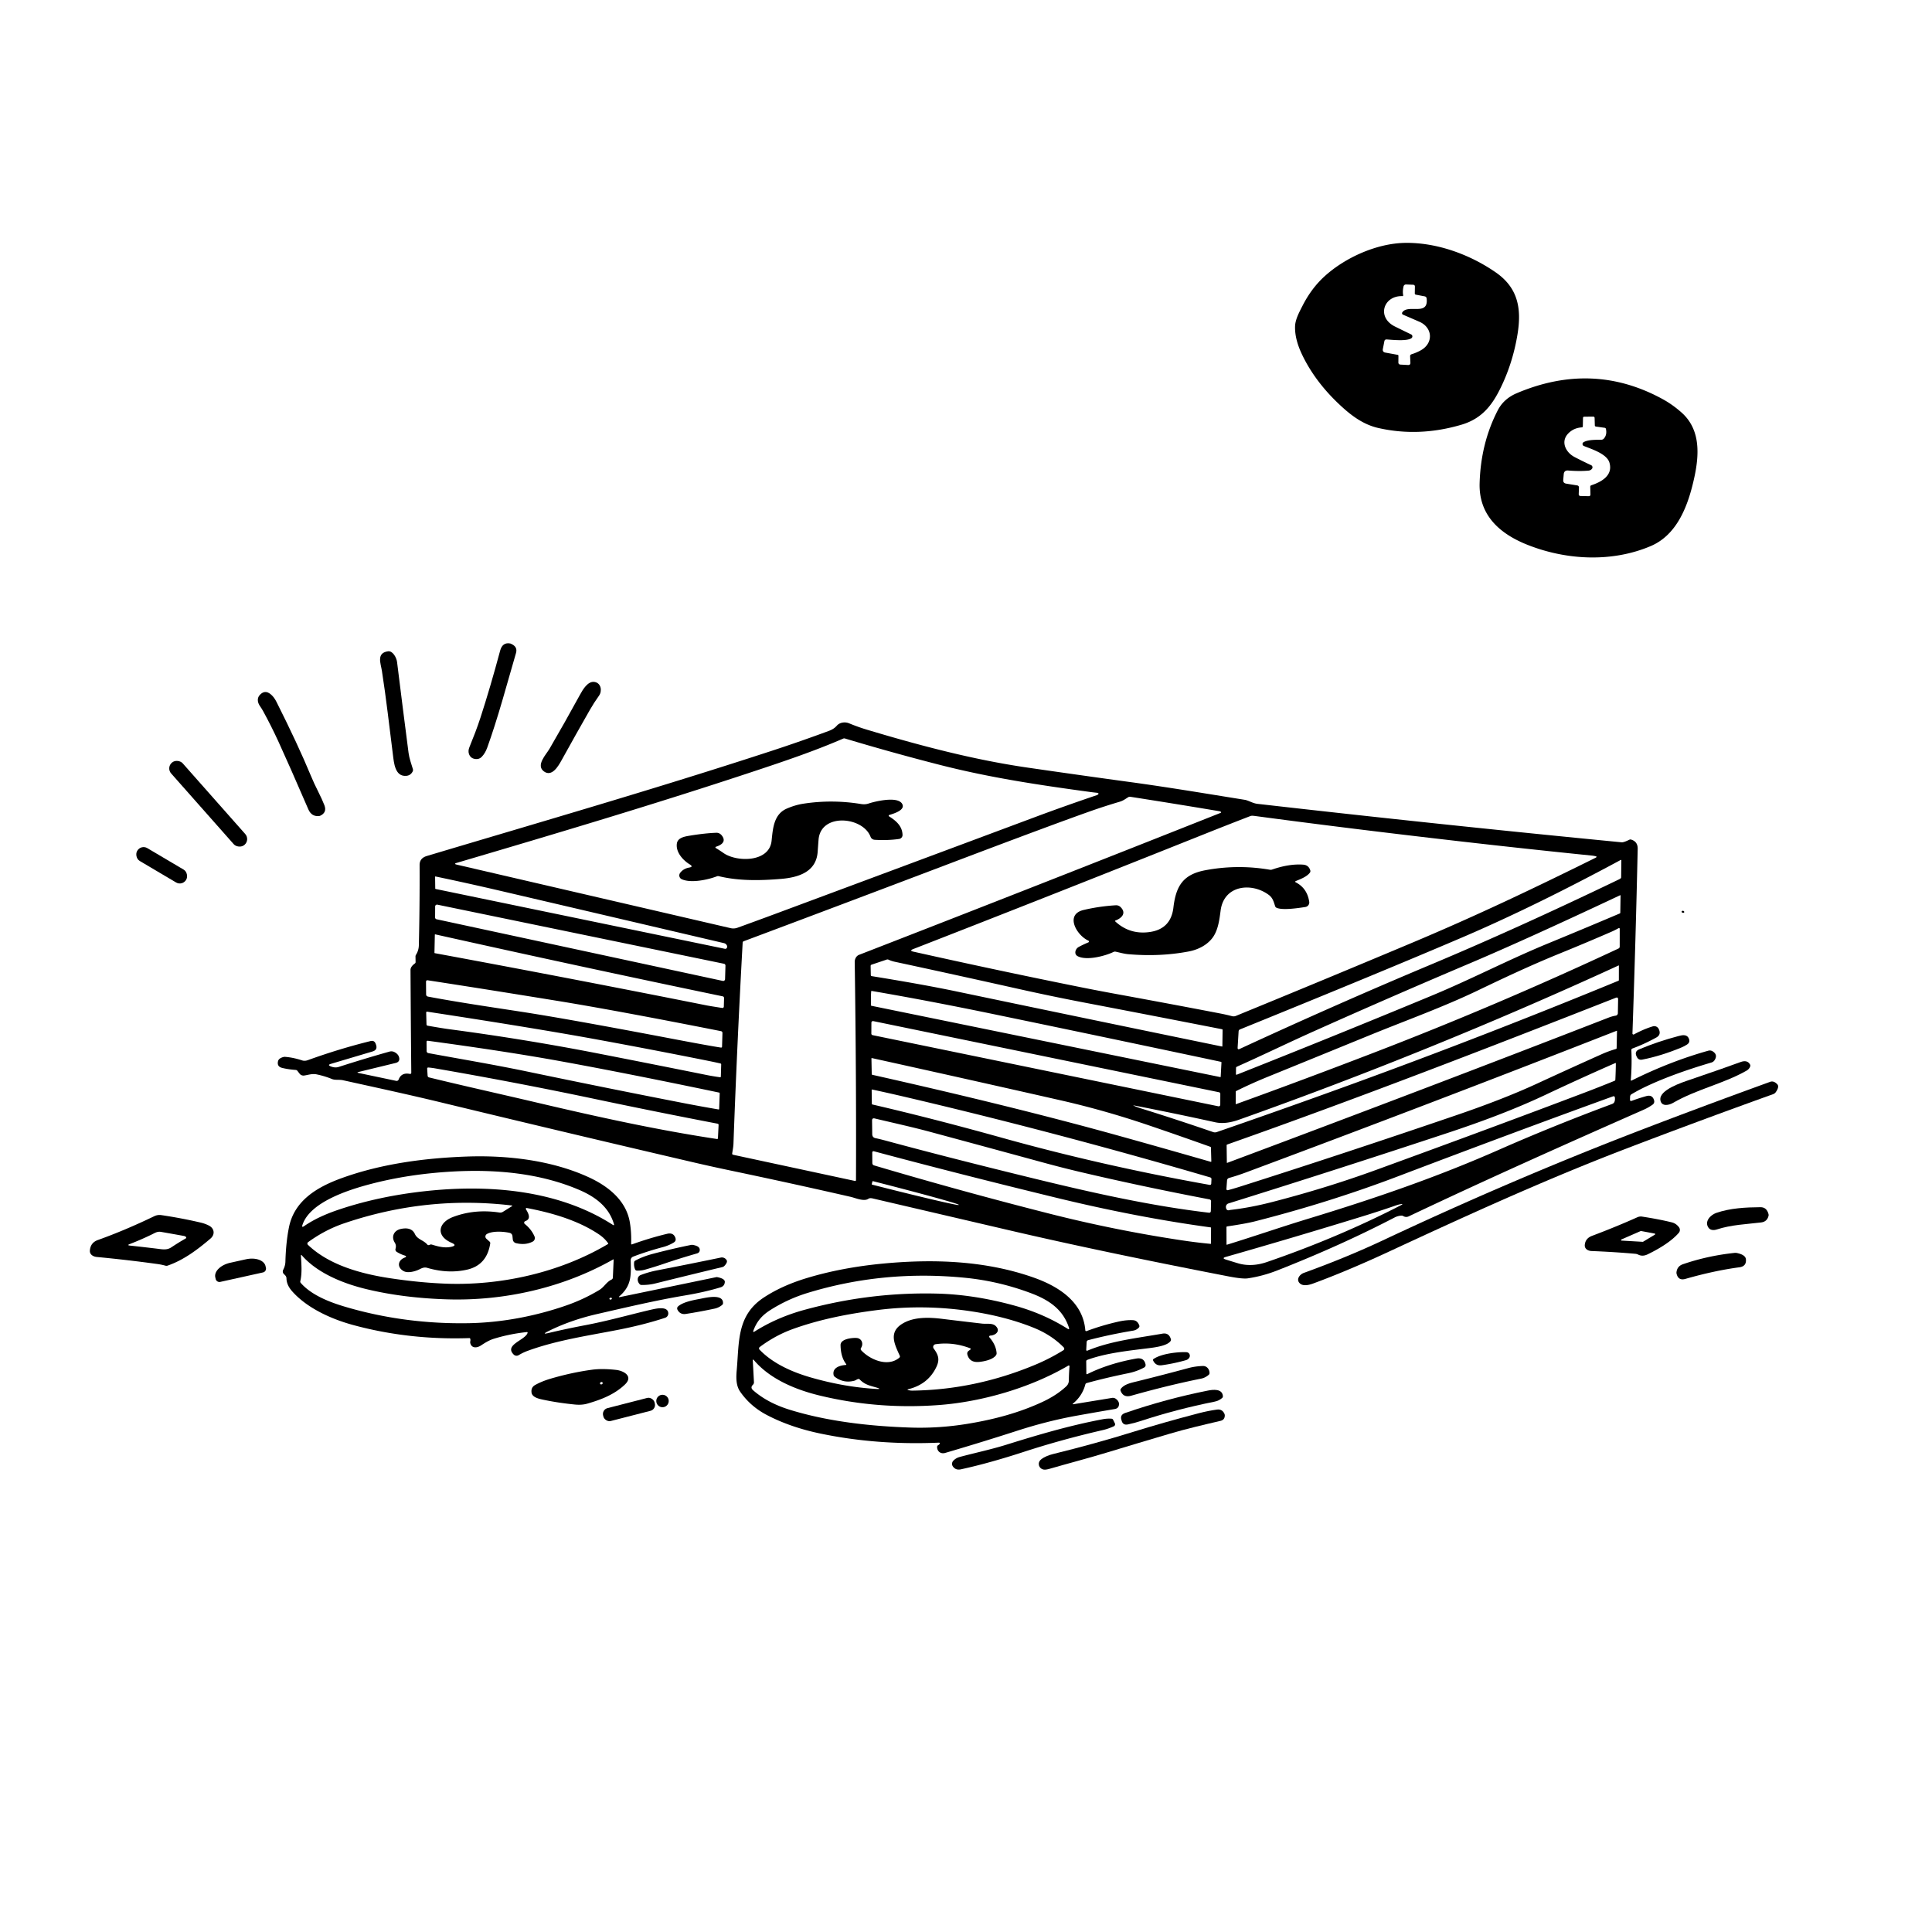 <svg xmlns="http://www.w3.org/2000/svg" version="1.1" viewBox="0.00 0.00 1024.00 1024.00">
<g id="Parent-Group"><g fill="rgba(0,0,0,0)" id="Group-rgba(0,0,0,0)">
<path d="   M 1024.00 0.00   L 1024.00 1024.00   L 0.00 1024.00   L 0.00 0.00   L 1024.00 0.00   Z   M 804.33 177.06   C 806.53 163.50 804.58 152.58 792.82 144.40   C 779.07 134.85 761.50 128.48 744.75 128.73   C 729.63 128.97 712.91 136.56 702.06 146.44   Q 695.12 152.75 690.40 161.99   C 688.70 165.33 686.52 169.27 686.41 172.97   Q 686.21 179.66 689.99 187.66   Q 696.67 201.81 709.48 213.98   C 715.66 219.85 722.19 224.95 730.54 226.85   Q 752.09 231.74 774.53 225.13   C 784.86 222.09 790.43 215.51 795.07 206.16   Q 801.80 192.63 804.33 177.06   Z   M 891.31 218.70   Q 886.48 214.39 881.05 211.44   Q 844.11 191.33 803.89 208.42   Q 797.00 211.35 793.84 217.48   Q 784.83 234.92 784.23 256.14   C 783.75 273.05 794.85 282.93 809.68 288.80   C 830.39 296.99 854.51 298.13 874.94 289.42   C 889.13 283.38 894.77 267.65 897.86 253.82   C 900.66 241.33 901.51 227.81 891.31 218.70   Z   M 248.64 399.82   Q 249.57 402.15 252.28 402.32   Q 254.10 402.43 255.34 401.13   Q 257.17 399.23 258.25 396.24   Q 262.08 385.62 266.35 370.94   Q 269.95 358.53 273.50 346.09   Q 274.49 342.65 270.60 341.11   Q 270.51 341.07 270.42 341.06   Q 266.32 340.28 265.08 344.89   Q 259.81 364.52 254.68 380.29   Q 253.37 384.32 251.88 388.22   Q 250.38 392.12 248.78 396.07   Q 247.95 398.11 248.64 399.82   Z   M 218.85 407.68   C 218.02 404.84 216.94 402.06 216.55 399.08   Q 213.35 374.39 210.45 350.87   C 210.17 348.59 208.18 344.83 205.64 345.20   C 199.40 346.10 201.79 351.58 202.42 355.58   C 204.68 369.97 206.32 384.79 208.25 399.98   C 208.80 404.27 209.31 411.85 215.47 411.20   Q 217.70 410.96 218.76 408.82   Q 219.03 408.27 218.85 407.68   Z   M 291.29 396.80   C 289.44 399.98 283.84 405.61 288.30 408.87   C 292.55 411.98 295.96 405.99 297.68 402.88   Q 305.39 388.94 312.61 376.32   Q 314.76 372.54 317.48 368.74   C 319.28 366.23 318.62 362.08 315.20 361.46   C 311.61 360.80 308.89 365.50 307.41 368.22   Q 299.37 382.93 291.29 396.80   Z   M 139.46 376.91   Q 143.81 384.85 147.60 393.11   Q 153.21 405.33 163.43 428.97   Q 165.20 433.06 169.38 432.48   Q 169.51 432.46 169.62 432.41   Q 173.45 430.68 171.92 426.74   Q 170.68 423.57 168.61 419.48   Q 166.46 415.25 164.71 411.02   Q 157.88 394.56 146.54 372.01   Q 145.22 369.37 143.42 367.92   Q 140.39 365.47 137.75 368.28   Q 136.41 369.71 136.69 371.61   Q 136.90 372.98 137.80 374.26   Q 138.72 375.57 139.46 376.91   Z   M 190.04 568.17   L 209.66 563.40   Q 212.22 562.78 211.48 560.25   Q 211.01 558.65 209.09 557.64   A 3.66 3.61 -38.8 0 0 206.43 557.37   Q 193.17 561.10 179.61 565.47   C 178.11 565.95 176.74 565.78 175.30 565.21   Q 173.42 564.45 175.37 563.87   L 197.46 557.30   Q 200.26 556.46 199.29 553.71   L 199.13 553.27   Q 198.43 551.29 196.39 551.79   Q 179.88 555.86 163.25 561.87   C 162.18 562.26 161.17 562.38 160.08 562.02   Q 155.48 560.50 151.20 560.16   A 2.88 2.86 39.5 0 0 150.14 560.26   Q 147.70 560.93 147.35 562.49   Q 146.72 565.30 149.51 566.00   Q 152.61 566.79 156.74 567.09   A 1.25 1.23 72.6 0 1 157.62 567.56   L 158.80 569.08   A 2.59 2.57 -22.9 0 0 161.22 570.05   C 163.44 569.73 165.49 568.96 167.78 569.43   Q 172.16 570.34 175.90 571.89   C 177.61 572.60 179.80 572.11 181.76 572.54   C 199.14 576.38 216.63 580.16 233.96 584.35   Q 301.15 600.60 367.87 616.14   Q 377.13 618.30 387.40 620.45   Q 419.80 627.24 450.90 634.36   C 453.36 634.93 457.90 636.98 460.24 635.39   C 460.99 634.88 461.95 635.06 462.76 635.25   Q 496.87 643.20 534.69 652.02   Q 583.32 663.37 651.00 676.49   Q 658.57 677.95 661.28 677.56   Q 669.18 676.41 676.92 673.38   Q 710.50 660.20 739.14 645.31   Q 740.82 644.43 742.74 644.30   Q 743.25 644.26 743.69 644.52   Q 745.19 645.39 746.66 644.69   C 787.90 625.13 828.69 606.92 871.32 588.11   Q 873.72 587.05 875.96 585.45   A 2.00 2.00 0.0 0 0 876.73 583.33   Q 875.90 580.02 872.53 580.97   Q 868.59 582.08 864.91 583.44   Q 863.89 583.81 863.93 582.72   L 863.98 581.23   A 1.54 1.54 0.0 0 1 864.72 579.97   Q 868.09 577.98 871.36 576.39   Q 885.80 569.42 907.14 563.14   A 2.90 2.90 0.0 0 0 908.72 561.97   Q 910.65 559.07 907.77 557.24   A 2.85 2.84 -36.4 0 0 905.45 556.89   Q 885.09 562.59 864.72 572.75   A 0.26 0.25 79.3 0 1 864.35 572.49   Q 865.01 564.73 864.66 556.61   Q 864.63 555.94 865.26 555.71   Q 871.66 553.34 877.87 549.91   Q 880.44 548.49 879.33 545.77   L 879.22 545.52   A 2.64 2.63 -19.3 0 0 876.03 543.99   Q 871.24 545.43 866.03 548.25   A 0.54 0.54 0.0 0 1 865.23 547.76   Q 866.96 497.82 868.01 449.90   Q 868.09 446.08 864.52 444.99   Q 864.04 444.85 863.59 445.07   Q 860.60 446.54 859.49 446.44   Q 762.80 437.05 666.45 426.05   C 663.91 425.76 661.75 424.24 659.76 423.92   C 639.59 420.69 619.40 417.29 599.16 414.53   Q 572.57 410.90 544.46 406.82   C 515.86 402.66 487.28 395.10 459.27 386.68   Q 454.96 385.39 449.98 383.35   C 447.92 382.51 445.10 382.81 443.51 384.65   Q 442.01 386.39 439.39 387.36   Q 424.40 392.92 408.80 398.03   C 348.25 417.84 287.20 435.47 226.21 453.70   Q 222.38 454.85 222.40 458.49   Q 222.49 479.82 222.00 501.00   Q 221.94 503.76 220.48 506.05   Q 220.21 506.48 220.22 506.99   L 220.27 509.90   Q 220.28 510.38 219.89 510.66   Q 217.56 512.34 217.58 514.13   Q 217.73 541.44 217.99 568.60   A 0.61 0.60 -84.5 0 1 217.27 569.20   Q 212.76 568.30 211.29 572.17   A 1.14 1.13 16.1 0 1 209.99 572.88   L 190.04 568.69   Q 188.90 568.45 190.04 568.17   Z   M 96.8 404.542   A 4.01 4.01 0.0 0 0 91.139 404.196   L 91.049 404.275   A 4.01 4.01 0.0 0 0 90.703 409.935   L 123.9 447.458   A 4.01 4.01 0.0 0 0 129.561 447.804   L 129.651 447.725   A 4.01 4.01 0.0 0 0 129.997 442.065   L 96.8 404.542   Z   M 98.709 466.209   A 3.86 3.86 0.0 0 0 97.351 460.921   L 78.07 449.519   A 3.86 3.86 0.0 0 0 72.783 450.876   L 72.691 451.031   A 3.86 3.86 0.0 0 0 74.049 456.319   L 93.33 467.721   A 3.86 3.86 0.0 0 0 98.617 466.364   L 98.709 466.209   Z   M 891.49 482.86   A 0.46 0.46 0.0 0 0 891.51 483.62   Q 891.83 483.84 892.22 483.81   Q 892.78 483.77 892.65 483.22   Q 892.54 482.79 891.92 482.74   Q 891.68 482.72 891.49 482.86   Z   M 891.25 555.17   Q 892.78 554.53 894.20 553.60   Q 895.90 552.48 895.17 550.58   C 894.18 547.99 891.59 548.61 889.56 549.15   Q 878.72 552.01 868.84 556.15   Q 866.12 557.29 867.43 559.93   L 867.57 560.21   Q 868.46 562.01 870.42 561.62   Q 880.43 559.66 891.25 555.17   Z   M 886.73 584.56   C 899.19 577.34 913.36 574.47 925.71 567.47   Q 927.13 566.66 927.65 565.24   Q 927.84 564.73 927.58 564.25   Q 926.14 561.55 922.46 562.93   Q 915.83 565.41 895.74 572.28   C 891.82 573.62 879.12 577.64 880.04 583.12   C 880.64 586.68 884.59 585.80 886.73 584.56   Z   M 736.14 663.40   C 777.74 644.08 818.85 625.31 861.25 609.06   Q 899.14 594.54 939.79 579.93   A 2.94 2.93 -82.5 0 0 941.23 578.82   Q 943.20 575.96 942.01 574.70   Q 940.13 572.70 938.22 573.39   Q 898.56 587.78 865.85 600.42   Q 800.19 625.80 732.89 657.44   Q 713.82 666.41 691.04 674.67   C 688.76 675.49 686.68 678.36 689.13 680.37   C 690.88 681.81 693.94 681.04 695.87 680.33   C 709.01 675.52 723.11 669.45 736.14 663.40   Z   M 328.45 686.91   C 334.84 681.30 334.47 675.80 334.28 667.97   A 2.02 2.01 -11.2 0 1 335.57 666.05   Q 342.86 663.25 351.28 661.01   Q 354.52 660.15 357.11 658.55   Q 358.52 657.68 357.98 656.10   C 357.22 653.94 355.59 653.45 353.56 653.95   Q 344.25 656.19 334.97 659.55   A 0.35 0.34 81.0 0 1 334.51 659.21   Q 334.72 653.34 333.86 648.05   C 331.97 636.34 322.49 628.76 311.96 623.93   C 292.62 615.06 269.18 612.23 247.50 612.99   C 225.22 613.78 202.23 616.80 181.26 624.37   C 168.19 629.09 156.05 636.23 153.17 650.43   Q 151.56 658.35 151.27 668.70   C 151.23 670.25 150.81 671.66 150.10 673.04   A 1.91 1.91 0.0 0 0 150.52 675.33   C 151.24 675.97 151.82 676.57 151.84 677.61   Q 151.89 681.05 154.82 684.38   C 162.83 693.44 175.82 699.23 187.44 702.36   Q 216.93 710.31 248.71 709.22   Q 249.17 709.21 249.27 709.66   Q 249.40 710.25 249.26 710.91   Q 249.13 711.50 249.31 712.07   C 250.16 714.85 253.02 714.37 254.91 713.13   C 257.00 711.75 259.22 710.36 261.63 709.61   Q 270.00 707.01 279.17 706.03   Q 279.80 705.96 279.59 706.57   C 278.24 710.36 267.08 712.80 272.27 717.94   A 2.17 2.16 -37.9 0 0 274.91 718.26   Q 277.27 716.85 279.71 715.96   C 294.99 710.38 311.34 708.00 327.21 704.91   Q 341.24 702.18 352.53 698.46   A 2.44 2.44 0.0 0 0 354.20 695.89   Q 353.84 692.38 346.77 693.80   Q 345.37 694.08 342.93 694.67   C 332.07 697.28 321.67 700.19 310.35 702.35   Q 300.16 704.28 290.81 706.51   Q 286.84 707.45 290.49 705.62   Q 302.28 699.72 316.47 696.47   C 331.74 692.98 347.41 689.25 362.96 686.63   Q 373.58 684.85 381.92 682.31   Q 383.98 681.69 384.17 679.54   Q 384.32 677.71 380.13 676.91   A 1.37 1.34 -45.5 0 0 379.59 676.92   L 328.72 687.45   Q 327.56 687.69 328.45 686.91   Z   M 905.52 650.69   C 906.53 652.14 908.41 652.14 909.92 651.65   C 917.68 649.12 925.49 648.89 933.44 647.92   Q 936.59 647.54 937.36 644.45   Q 937.47 643.98 937.35 643.50   Q 936.39 639.82 933.10 639.84   C 925.21 639.90 917.07 640.31 909.65 642.87   C 906.62 643.92 903.23 647.39 905.52 650.69   Z   M 83.53 669.97   Q 85.56 670.25 87.75 670.85   Q 88.27 670.99 88.79 670.82   C 97.32 667.89 104.75 662.28 111.54 656.49   C 114.14 654.27 113.62 651.02 110.69 649.56   Q 108.62 648.52 106.39 648.00   Q 96.33 645.64 85.55 644.04   Q 83.57 643.74 81.73 644.63   Q 66.26 652.09 51.86 657.24   Q 47.97 658.63 47.64 662.78   C 47.46 664.93 49.40 666.04 51.28 666.22   Q 67.46 667.75 83.53 669.97   Z   M 868.26 664.96   Q 870.58 666.13 873.23 664.85   C 878.94 662.09 885.75 658.13 889.80 653.42   A 2.36 2.35 46.8 0 0 889.89 650.46   Q 888.36 648.43 886.06 647.87   Q 879.48 646.24 870.38 644.83   A 4.48 4.47 -52.6 0 0 867.84 645.17   Q 856.47 650.26 843.80 655.03   Q 840.27 656.36 839.97 659.84   C 839.79 661.96 841.69 662.99 843.53 663.07   Q 855.76 663.56 866.78 664.54   Q 867.56 664.61 868.26 664.96   Z   M 351.85 669.83   Q 359.77 667.12 369.39 664.35   Q 371.08 663.86 370.86 662.12   Q 370.64 660.44 367.29 659.84   A 2.85 2.70 -43.9 0 0 366.22 659.85   Q 356.74 661.75 346.20 664.51   Q 340.85 665.91 336.67 668.17   A 1.09 1.07 79.9 0 0 336.11 668.99   Q 335.87 671.01 336.59 672.75   Q 336.87 673.42 337.60 673.45   Q 339.86 673.53 341.94 672.93   Q 347.25 671.40 351.85 669.83   Z   M 891.97 670.07   Q 888.98 671.10 888.58 674.24   Q 888.52 674.69 888.63 675.13   Q 889.56 678.92 893.31 677.84   Q 908.57 673.47 921.90 671.69   Q 925.73 671.18 925.37 667.43   Q 925.15 665.10 920.66 664.13   A 4.03 4.01 47.9 0 0 919.37 664.06   Q 905.05 665.57 891.97 670.07   Z   M 339.65 675.77   C 337.46 676.61 337.64 679.27 339.10 680.70   Q 339.46 681.05 339.97 681.06   Q 343.80 681.13 347.31 680.26   Q 365.84 675.66 382.85 671.58   A 2.33 2.28 13.6 0 0 384.01 670.89   Q 385.74 668.98 385.16 667.96   A 2.92 2.90 -20.5 0 0 382.02 666.54   Q 365.96 669.87 348.12 673.35   Q 343.73 674.21 339.65 675.77   Z   M 116.75 679.43   L 139.38 674.42   A 2.05 2.05 0.0 0 0 140.94 671.97   L 140.74 671.08   A 9.37 5.80 -12.5 0 0 130.34 667.45   L 122.00 669.30   A 9.37 5.80 -12.5 0 0 114.11 676.99   L 114.31 677.88   A 2.05 2.05 0.0 0 0 116.75 679.43   Z   M 575.73 715.33   L 575.94 711.31   A 1.08 1.08 0.0 0 1 576.75 710.32   Q 588.33 707.30 600.56 705.27   Q 602.38 704.96 603.59 703.66   Q 604.09 703.12 603.82 702.43   Q 602.82 699.84 600.52 699.72   Q 597.11 699.54 593.14 700.41   Q 584.34 702.36 576.00 705.47   Q 575.29 705.73 575.23 704.98   C 573.97 690.04 561.11 681.82 547.90 677.15   C 522.69 668.24 495.30 667.14 467.98 669.73   Q 446.04 671.82 427.59 677.41   Q 414.29 681.44 404.70 687.80   C 390.50 697.23 391.81 711.16 390.49 726.11   C 390.15 729.86 389.98 734.25 392.27 737.56   Q 397.68 745.40 406.46 749.99   Q 418.95 756.52 434.99 759.85   Q 464.83 766.04 497.43 764.64   Q 498.54 764.60 497.87 765.48   Q 497.64 765.78 497.31 765.94   Q 496.67 766.26 496.69 766.97   C 496.73 769.36 498.66 770.75 500.97 770.08   Q 520.98 764.20 538.84 758.42   C 549.67 754.92 560.12 752.22 571.22 750.24   Q 581.70 748.36 590.84 746.82   Q 593.10 746.44 593.09 744.14   Q 593.08 742.64 591.46 741.43   A 2.72 2.72 0.0 0 0 589.38 740.92   L 568.99 744.26   Q 568.17 744.40 568.80 743.86   Q 573.68 739.74 575.25 733.79   Q 575.40 733.21 575.98 733.05   Q 586.18 730.24 598.06 727.82   Q 602.58 726.89 606.43 724.80   A 1.49 1.47 70.1 0 0 607.17 723.20   Q 606.37 719.32 602.19 720.07   Q 587.63 722.68 576.35 728.28   Q 575.79 728.56 575.79 727.94   L 575.72 721.60   Q 575.71 720.97 576.30 720.75   C 586.44 717.04 598.53 715.88 609.27 714.51   C 612.27 714.13 618.77 713.28 620.43 710.76   Q 620.73 710.30 620.58 709.77   Q 619.56 706.26 616.12 706.86   C 602.64 709.23 588.81 710.69 576.45 715.83   Q 575.69 716.14 575.73 715.33   Z   M 359.37 692.45   A 1.41 1.41 0.0 0 0 359.04 694.09   C 359.89 695.93 361.54 696.72 363.46 696.42   Q 370.47 695.35 378.69 693.61   Q 381.04 693.11 382.77 691.63   Q 383.21 691.26 383.22 690.69   C 383.36 685.38 373.59 687.96 370.92 688.44   C 367.21 689.13 361.95 690.13 359.37 692.45   Z   M 611.16 721.05   Q 612.55 724.05 615.76 723.61   Q 621.97 722.77 628.49 720.94   Q 629.80 720.58 630.41 719.49   A 1.89 1.88 -74.0 0 0 628.86 716.69   C 624.57 716.47 615.60 717.37 611.36 720.32   A 0.58 0.58 0.0 0 0 611.16 721.05   Z   M 602.84 732.11   C 599.89 732.84 595.90 733.57 594.09 736.08   Q 593.74 736.56 593.94 737.11   Q 595.34 740.95 599.61 739.74   Q 619.18 734.21 636.63 730.70   Q 638.87 730.25 640.68 728.65   A 1.21 1.19 -21.4 0 0 641.08 727.76   C 641.09 725.78 639.66 723.93 637.53 724.00   Q 633.43 724.15 629.95 725.09   Q 616.77 728.65 602.84 732.11   Z   M 311.20 743.98   C 318.70 741.83 325.74 739.08 331.24 733.81   C 335.90 729.35 330.43 726.49 326.49 726.07   Q 319.11 725.26 313.78 725.98   Q 303.00 727.44 291.76 730.75   Q 287.18 732.10 283.62 734.09   Q 281.38 735.34 281.72 738.05   C 282.07 740.81 286.17 741.51 288.36 741.97   Q 295.77 743.53 304.58 744.42   Q 308.35 744.80 311.20 743.98   Z   M 594.44 752.80   Q 595.07 755.55 597.83 754.97   Q 601.41 754.23 604.92 753.07   Q 623.57 746.94 643.78 742.90   Q 646.09 742.44 647.82 740.91   Q 648.21 740.56 648.17 740.04   C 647.90 735.92 642.95 736.48 640.18 737.04   Q 618.29 741.39 596.43 748.87   Q 593.54 749.85 594.34 752.46   Q 594.40 752.63 594.44 752.80   Z   M 354.44 742.56   A 3.30 3.30 0.0 0 0 351.14 739.26   A 3.30 3.30 0.0 0 0 347.84 742.56   A 3.30 3.30 0.0 0 0 351.14 745.86   A 3.30 3.30 0.0 0 0 354.44 742.56   Z   M 346.904 743.224   A 3.18 3.18 0.0 0 0 343.033 740.935   L 321.956 746.346   A 3.18 3.18 0.0 0 0 319.667 750.217   L 319.836 750.876   A 3.18 3.18 0.0 0 0 323.707 753.165   L 344.784 747.754   A 3.18 3.18 0.0 0 0 347.073 743.883   L 346.904 743.224   Z   M 600.47 758.96   Q 581.00 765.03 558.15 770.67   C 556.01 771.20 553.57 772.10 551.82 773.51   C 549.58 775.30 550.55 778.46 553.24 778.91   Q 554.28 779.08 556.46 778.45   C 566.29 775.60 576.62 772.93 586.14 770.03   Q 602.10 765.18 619.98 759.90   C 629.01 757.23 638.07 755.15 646.90 753.08   Q 649.13 752.55 649.17 750.26   Q 649.18 749.74 648.94 749.25   Q 647.74 746.73 644.98 747.11   Q 640.34 747.75 635.37 749.04   Q 616.63 753.93 600.47 758.96   Z   M 584.50 752.22   C 567.33 755.44 550.43 760.40 533.35 765.74   C 525.45 768.21 516.82 770.03 508.70 772.21   Q 506.66 772.76 505.27 774.22   A 2.40 2.39 -40.7 0 0 505.04 777.24   Q 506.53 779.36 509.25 778.78   C 520.11 776.43 531.51 773.14 542.20 769.66   Q 562.66 762.99 584.46 757.99   Q 587.33 757.33 590.33 755.97   A 1.19 1.19 0.0 0 0 590.90 754.36   L 589.97 752.50   Q 589.71 751.98 589.14 751.94   Q 586.85 751.77 584.50 752.22   Z" />
<path d="   M 743.70 156.41   Q 743.32 154.30 743.91 151.80   A 1.32 1.31 -82.3 0 1 745.24 150.78   L 748.95 150.92   Q 749.94 150.96 749.93 151.95   L 749.87 155.47   Q 749.86 156.08 750.46 156.19   L 755.17 157.09   A 1.22 1.22 0.0 0 1 756.14 158.13   C 757.31 167.81 746.30 160.99 743.25 165.56   A 0.83 0.83 0.0 0 0 743.61 166.78   Q 748.09 168.70 752.29 170.53   C 759.38 173.60 759.89 181.91 753.01 185.70   Q 750.67 186.99 748.08 187.79   A 0.99 0.97 -10.4 0 0 747.39 188.77   L 747.54 192.21   Q 747.60 193.53 746.29 193.46   L 742.29 193.24   Q 741.16 193.18 741.17 192.05   L 741.20 188.56   Q 741.20 188.14 740.79 188.07   L 734.30 186.89   Q 732.62 186.58 732.95 184.91   L 733.74 180.88   Q 733.94 179.86 734.98 179.92   C 737.77 180.09 745.70 181.01 748.12 179.22   A 1.16 1.15 -50.3 0 0 747.94 177.25   Q 743.61 175.16 739.39 173.08   C 729.52 168.23 733.18 156.69 743.23 156.95   Q 743.80 156.96 743.70 156.41   Z" />
<path d="   M 838.93 226.00   L 839.02 221.55   Q 839.03 220.87 839.72 220.86   L 844.41 220.82   Q 845.16 220.81 845.18 221.56   L 845.29 225.46   A 0.64 0.64 0.0 0 0 845.84 226.08   L 850.50 226.74   Q 851.06 226.82 851.18 227.37   Q 851.84 230.43 850.10 232.44   Q 849.58 233.04 848.78 233.06   C 846.15 233.13 841.66 232.96 839.31 234.38   A 1.12 1.12 0.0 0 0 839.47 236.38   C 843.49 238.01 851.64 240.51 853.02 245.16   C 855.03 251.93 848.94 255.37 843.47 257.19   Q 842.86 257.39 842.87 258.04   L 842.97 262.01   Q 843.00 263.02 841.99 263.00   L 837.82 262.91   Q 836.72 262.89 836.76 261.79   L 836.88 258.36   A 1.05 1.05 0.0 0 0 836.00 257.29   L 830.13 256.34   Q 828.40 256.06 828.55 254.31   L 828.81 251.37   Q 829.00 249.21 831.17 249.38   Q 837.25 249.87 841.98 249.43   Q 843.12 249.32 843.79 248.45   A 1.25 1.24 -58.9 0 0 843.33 246.56   Q 838.83 244.46 834.54 242.23   C 829.91 239.82 826.97 234.12 831.21 229.74   Q 834.05 226.80 838.44 226.51   A 0.52 0.52 0.0 0 0 838.93 226.00   Z" />
<path d="   M 577.65 419.74   Q 579.76 420.02 581.82 420.24   A 0.43 0.43 0.0 0 1 582.11 420.95   Q 581.84 421.27 581.44 421.41   Q 564.62 427.10 548.58 433.08   Q 480.88 458.36 410.76 484.43   Q 401.51 487.87 390.87 491.72   A 6.36 6.33 -48.3 0 1 387.25 491.94   L 242.07 458.27   Q 240.33 457.86 242.04 457.35   C 294.95 441.75 347.58 426.08 400.14 408.63   C 415.71 403.46 431.61 398.10 446.86 391.49   A 1.50 1.47 41.1 0 1 447.89 391.43   Q 472.82 398.92 497.93 405.35   C 524.66 412.21 550.89 416.10 577.65 419.74   Z   M 379.47 448.79   C 382.19 447.95 385.16 446.15 382.59 442.85   Q 381.40 441.32 379.61 441.39   Q 373.44 441.62 365.37 442.96   C 362.87 443.37 359.25 444.02 358.77 447.00   C 358.03 451.62 362.01 455.99 365.62 458.18   Q 367.65 459.41 365.31 459.82   Q 362.17 460.38 360.48 462.67   A 2.22 2.21 -59.4 0 0 361.33 466.00   C 366.27 468.27 375.39 466.24 380.01 464.45   Q 380.48 464.27 380.96 464.39   C 391.70 467.01 403.23 466.73 414.00 465.83   C 423.09 465.07 432.62 462.22 433.38 451.49   Q 433.60 448.30 433.85 445.09   C 434.98 430.73 457.28 432.79 461.38 443.44   Q 461.99 445.02 463.72 445.12   Q 470.79 445.51 476.56 444.66   A 2.12 2.10 -5.2 0 0 478.36 442.51   C 478.23 437.82 474.92 435.02 471.22 432.68   A 0.40 0.40 0.0 0 1 471.32 431.96   C 473.50 431.29 480.06 429.42 478.17 426.07   C 475.79 421.81 463.63 424.79 460.32 425.90   Q 458.55 426.50 456.39 426.15   Q 440.99 423.63 425.78 425.98   Q 421.47 426.64 417.04 428.56   C 410.13 431.55 409.65 439.01 408.96 445.63   C 407.75 457.22 390.40 456.96 383.53 452.16   Q 381.51 450.74 379.39 449.47   A 0.37 0.37 0.0 0 1 379.47 448.79   Z" />
<path d="   M 455.32 506.08   C 453.84 506.65 453.00 508.29 453.02 509.88   Q 453.91 571.87 453.69 625.41   Q 453.69 626.05 453.07 625.91   L 388.61 612.06   Q 387.98 611.93 388.08 611.30   C 388.33 609.66 388.69 607.91 388.75 606.22   Q 390.64 553.76 393.63 499.57   A 0.77 0.74 -9.6 0 1 394.12 498.90   Q 447.10 479.05 502.69 457.95   Q 558.03 436.95 578.66 429.70   Q 585.59 427.27 593.55 424.91   C 595.31 424.39 596.48 423.45 598.01 422.52   Q 598.51 422.22 599.08 422.31   Q 623.55 426.13 646.38 429.97   Q 646.80 430.04 647.13 430.34   A 0.28 0.27 -34.9 0 1 647.04 430.80   Q 552.88 468.19 455.32 506.08   Z" />
<path d="   M 843.60 453.47   Q 844.56 453.57 845.50 453.77   Q 846.86 454.05 845.62 454.67   C 813.51 470.55 783.29 485.04 748.07 499.84   Q 700.71 519.75 655.02 538.46   A 3.20 3.17 41.0 0 1 653.01 538.59   Q 649.96 537.79 646.81 537.18   Q 622.19 532.43 592.62 527.02   Q 582.40 525.16 572.89 523.25   Q 529.29 514.50 484.13 504.40   Q 481.81 503.89 484.03 503.02   Q 558.69 473.93 638.86 441.89   Q 650.68 437.17 662.61 432.57   Q 663.26 432.32 663.95 432.37   Q 664.65 432.42 665.33 432.51   Q 715.57 439.24 772.50 445.77   Q 808.02 449.85 843.60 453.47   Z   M 591.19 487.90   C 594.36 486.73 597.26 484.07 593.92 480.77   Q 592.86 479.72 591.29 479.82   Q 582.67 480.35 574.35 482.30   C 564.18 484.69 570.70 495.82 576.85 498.55   A 0.52 0.52 0.0 0 1 576.83 499.50   Q 574.13 500.61 571.69 501.94   C 569.99 502.87 569.05 505.66 571.17 506.79   C 575.94 509.34 585.95 506.63 590.21 504.54   Q 590.73 504.29 591.30 504.41   C 593.56 504.89 595.80 505.56 598.11 505.75   Q 614.97 507.19 630.18 504.27   C 635.52 503.24 640.91 500.36 643.62 495.58   C 645.80 491.74 646.39 486.88 646.97 482.52   C 648.77 469.01 663.48 467.59 672.52 474.35   C 674.64 475.93 675.09 478.02 675.87 480.36   A 1.32 1.28 4.5 0 0 676.51 481.09   C 679.48 482.60 688.11 481.32 691.90 480.72   A 2.43 2.43 0.0 0 0 693.92 477.96   Q 692.81 470.69 686.69 467.61   A 0.33 0.32 47.1 0 1 686.71 467.02   C 689.29 465.93 692.45 464.81 694.22 462.60   A 1.42 1.40 56.2 0 0 694.47 461.30   Q 693.60 458.49 690.69 458.28   Q 683.30 457.75 674.31 460.86   Q 673.67 461.09 673.00 460.97   Q 655.91 458.04 638.82 461.25   C 626.96 463.48 623.27 469.68 621.93 481.04   Q 620.58 492.52 609.10 494.03   Q 598.70 495.40 591.10 488.36   A 0.28 0.27 56.6 0 1 591.19 487.90   Z" />
<path d="   M 857.96 466.16   Q 804.08 492.08 758.28 511.29   Q 708.13 532.33 657.03 555.97   Q 655.90 556.49 655.97 555.25   L 656.49 546.63   Q 656.54 545.88 657.24 545.60   Q 731.70 515.37 774.83 496.93   Q 812.85 480.67 858.98 455.81   A 0.25 0.25 0.0 0 1 859.35 456.03   L 859.24 464.99   A 0.74 0.74 0.0 0 1 858.93 465.59   Q 858.48 465.91 857.96 466.16   Z" />
<path d="   M 383.68 499.87   Q 384.86 500.14 385.33 501.26   Q 385.58 501.85 385.21 502.46   A 0.95 0.93 21.2 0 1 384.22 502.89   L 230.92 471.18   Q 230.69 471.13 230.69 470.90   L 230.61 464.78   Q 230.60 464.51 230.87 464.56   Q 247.50 468.03 264.70 472.04   Q 319.35 484.80 383.68 499.87   Z" />
<path d="   M 655.08 569.23   L 655.12 566.06   Q 655.12 565.58 655.56 565.38   C 669.25 559.28 682.80 552.67 696.38 546.59   Q 737.14 528.34 779.12 510.55   Q 808.66 498.03 858.67 474.51   Q 858.93 474.39 858.93 474.68   L 858.79 483.74   Q 858.78 484.05 858.50 484.16   Q 839.65 492.16 820.57 500.01   C 799.68 508.60 779.67 519.07 758.80 527.73   Q 707.18 549.15 655.58 569.58   Q 655.07 569.78 655.08 569.23   Z" />
<path d="   M 383.11 519.91   L 231.40 487.23   A 0.99 0.99 0.0 0 1 230.61 486.26   L 230.64 480.46   A 0.99 0.99 0.0 0 1 231.83 479.49   L 383.72 510.81   A 0.99 0.99 0.0 0 1 384.51 511.81   L 384.30 518.97   A 0.99 0.99 0.0 0 1 383.11 519.91   Z" />
<path d="   M 857.83 502.74   Q 793.19 532.96 727.82 558.08   Q 689.94 572.65 655.17 585.20   Q 654.94 585.28 654.94 585.03   L 654.98 578.57   Q 654.99 578.37 655.17 578.28   Q 663.29 574.25 671.96 570.72   Q 699.31 559.59 725.93 548.71   C 745.12 540.86 764.66 533.89 783.33 524.94   C 797.70 518.04 811.78 511.43 826.68 505.38   Q 840.47 499.77 853.92 493.92   Q 855.86 493.08 857.75 492.02   Q 858.50 491.60 858.49 492.46   L 858.48 501.73   A 1.12 1.11 -12.5 0 1 857.83 502.74   Z" />
<path d="   M 230.27 504.97   L 230.47 495.44   Q 230.47 495.18 230.73 495.24   Q 306.60 512.18 383.05 528.08   A 0.91 0.90 -83.6 0 1 383.77 528.99   L 383.64 533.53   A 0.74 0.73 -84.9 0 1 382.80 534.24   Q 376.40 533.25 374.42 532.86   Q 301.58 518.34 230.46 505.20   Q 230.27 505.17 230.27 504.97   Z" />
<path d="   M 474.32 509.77   Q 505.88 516.55 539.94 524.17   Q 557.69 528.14 574.98 531.44   Q 612.45 538.61 647.68 545.51   Q 648.00 545.57 648.00 545.89   L 647.88 554.49   Q 647.88 554.71 647.66 554.67   Q 574.25 539.56 506.61 525.41   Q 489.41 521.81 462.08 517.38   Q 461.55 517.29 461.54 516.75   L 461.45 512.04   Q 461.43 511.46 461.99 511.28   L 470.00 508.59   Q 470.46 508.43 470.91 508.64   Q 472.45 509.37 474.32 509.77   Z" />
<path d="   M 604.79 587.49   C 603.43 587.07 601.84 586.54 600.66 585.88   Q 600.55 585.82 600.68 585.84   Q 622.13 590.00 644.16 594.84   Q 649.51 596.01 656.65 593.48   Q 759.16 557.07 857.90 511.71   Q 858.04 511.64 858.04 511.80   L 858.03 519.50   Q 858.03 519.72 857.82 519.81   Q 788.50 548.38 718.10 574.06   Q 682.46 587.05 644.92 600.02   A 2.93 2.93 0.0 0 1 642.98 600.02   Q 624.18 593.54 604.79 587.49   Z" />
<path d="   M 354.35 550.20   Q 301.50 540.13 276.26 536.24   C 259.75 533.70 243.21 531.30 226.90 528.23   Q 225.86 528.03 225.85 526.97   L 225.80 520.43   Q 225.79 519.44 226.78 519.59   C 248.37 522.90 270.84 526.49 294.46 530.32   Q 325.79 535.39 382.08 546.52   Q 382.93 546.69 382.91 547.55   L 382.70 554.70   Q 382.69 555.32 382.07 555.23   Q 375.86 554.30 354.35 550.20   Z" />
<path d="   M 461.64 532.84   Q 461.53 527.19 461.79 525.27   Q 461.81 525.18 461.89 525.20   Q 491.74 530.30 526.73 537.54   Q 586.10 549.83 647.10 562.78   Q 647.42 562.84 647.40 563.17   L 646.99 570.73   Q 646.98 570.92 646.79 570.88   L 461.84 533.08   Q 461.64 533.04 461.64 532.84   Z" />
<path d="   M 856.36 538.32   Q 854.62 538.57 852.42 539.42   Q 759.50 575.55 650.43 616.35   A 0.13 0.12 -10.3 0 1 650.26 616.24   L 650.14 607.04   A 0.44 0.43 -11.3 0 1 650.43 606.62   C 718.93 582.45 788.03 555.70 856.40 528.84   Q 857.65 528.35 857.63 529.69   L 857.50 537.02   A 1.34 1.34 0.0 0 1 856.36 538.32   Z" />
<path d="   M 382.25 564.22   L 382.06 570.61   Q 382.05 571.01 381.65 570.96   Q 377.92 570.46 374.45 569.76   Q 346.55 564.14 316.70 558.31   Q 278.23 550.81 238.02 545.49   Q 234.67 545.05 226.70 543.65   Q 226.07 543.54 226.05 542.91   L 225.89 536.76   Q 225.87 536.12 226.51 536.22   Q 283.39 544.91 316.55 550.98   Q 346.27 556.42 375.72 562.34   Q 378.80 562.96 381.82 563.65   Q 382.26 563.76 382.25 564.22   Z" />
<path d="   M 462.85 541.21   L 646.13 578.92   A 0.83 0.83 0.0 0 1 646.79 579.74   L 646.77 585.54   A 0.83 0.83 0.0 0 1 645.78 586.36   L 462.50 548.65   A 0.83 0.83 0.0 0 1 461.83 547.83   L 461.86 542.02   A 0.83 0.83 0.0 0 1 462.85 541.21   Z" />
<path d="   M 856.52 555.97   Q 852.58 557.11 848.95 558.74   Q 831.43 566.59 814.48 574.42   Q 796.87 582.54 771.91 591.07   Q 712.69 611.30 657.21 628.95   Q 654.15 629.93 651.02 630.77   Q 649.96 631.06 650.04 629.96   L 650.35 625.73   Q 650.43 624.61 651.52 624.31   Q 655.69 623.15 660.43 621.39   Q 759.30 584.55 856.84 546.34   Q 857.04 546.26 857.04 546.48   L 856.85 555.55   Q 856.84 555.88 856.52 555.97   Z" />
<path d="   M 381.14 579.09   Q 381.47 579.16 381.46 579.50   L 381.17 587.73   Q 381.15 588.09 380.80 588.03   Q 371.44 586.43 362.63 584.72   Q 321.91 576.80 279.19 567.89   C 261.91 564.29 244.57 561.39 227.04 558.17   A 1.13 1.13 0.0 0 1 226.11 557.06   L 226.08 552.26   Q 226.08 551.53 226.80 551.63   Q 268.55 557.28 296.84 562.42   Q 331.99 568.80 381.14 579.09   Z" />
<path d="   M 462.10 560.80   Q 513.42 572.13 561.87 583.13   Q 585.30 588.44 608.65 596.37   Q 624.35 601.70 641.51 607.83   Q 641.81 607.94 641.82 608.25   L 642.03 615.57   A 0.23 0.22 -82.3 0 1 641.75 615.79   Q 615.05 608.11 592.27 601.78   Q 536.97 586.41 462.36 569.67   A 0.41 0.40 5.6 0 1 462.04 569.29   L 461.88 560.98   A 0.18 0.18 0.0 0 1 462.10 560.80   Z" />
<path d="   M 649.77 639.90   A 1.91 1.90 -12.0 0 1 651.11 637.85   Q 709.92 619.48 767.63 600.36   C 784.90 594.63 802.58 588.10 819.22 580.24   Q 837.73 571.50 856.16 563.43   A 0.20 0.19 79.6 0 1 856.43 563.62   Q 856.39 567.77 856.17 572.26   Q 856.15 572.69 855.76 572.85   Q 846.99 576.42 839.69 579.18   Q 792.22 597.18 729.27 620.11   C 711.26 626.67 693.12 632.23 674.34 637.08   Q 662.80 640.06 652.35 641.26   Q 652.04 641.29 651.74 641.38   Q 650.00 641.88 649.77 639.90   Z" />
<path d="   M 285.86 584.70   C 266.37 580.11 246.93 575.82 227.39 571.05   A 0.98 0.98 0.0 0 1 226.65 570.17   L 226.41 566.52   Q 226.36 565.74 227.14 565.81   Q 228.95 565.97 230.72 566.28   Q 273.46 573.66 315.25 582.47   Q 348.29 589.44 380.35 595.58   A 0.64 0.63 -83.3 0 1 380.87 596.24   L 380.53 603.23   Q 380.50 603.77 379.96 603.69   C 348.63 598.95 317.74 592.19 285.86 584.70   Z" />
<path d="   M 479.44 581.32   Q 560.06 600.20 641.38 624.03   Q 642.15 624.25 642.10 625.05   L 641.99 627.26   Q 641.94 628.16 641.05 628.00   Q 584.27 617.87 531.29 603.10   Q 494.48 592.83 462.41 585.41   A 0.40 0.40 0.0 0 1 462.10 585.02   L 462.00 577.75   Q 462.00 577.41 462.33 577.48   Q 470.72 579.28 479.44 581.32   Z" />
<path d="   M 794.63 609.33   C 762.05 623.70 729.64 634.92 693.66 645.87   C 679.24 650.25 664.81 655.26 650.29 659.73   A 0.16 0.16 0.0 0 1 650.08 659.58   L 650.05 650.45   A 0.44 0.43 -3.8 0 1 650.43 650.02   Q 660.25 648.58 665.11 647.35   Q 704.58 637.30 740.82 623.53   Q 804.61 599.30 854.85 581.12   Q 855.81 580.77 855.93 581.78   Q 856.04 582.74 855.82 583.62   Q 855.54 584.72 854.47 585.12   Q 823.21 596.74 794.63 609.33   Z" />
<path d="   M 640.67 642.75   C 609.76 639.12 578.65 632.10 548.49 624.75   Q 503.93 613.89 469.97 604.70   Q 466.01 603.63 464.11 603.27   Q 462.33 602.93 462.30 601.11   L 462.21 593.95   Q 462.19 592.47 463.62 592.81   C 473.44 595.15 483.34 597.31 492.96 599.90   Q 521.43 607.58 552.47 616.05   Q 562.53 618.80 571.91 621.02   Q 604.63 628.75 640.96 635.68   Q 641.91 635.86 641.89 636.82   L 641.77 641.79   Q 641.75 642.88 640.67 642.75   Z" />
<path d="   M 641.88 650.81   L 641.85 659.01   Q 641.85 659.29 641.57 659.26   Q 634.07 658.55 626.55 657.42   Q 590.79 652.05 555.87 643.17   Q 509.61 631.41 463.35 617.71   Q 462.36 617.42 462.35 616.38   L 462.31 611.01   Q 462.30 609.96 463.31 610.23   Q 508.05 622.22 559.82 634.82   Q 602.46 645.20 641.65 650.54   Q 641.88 650.58 641.88 650.81   Z" />
<path d="   M 160.31 649.23   C 164.24 637.14 184.71 630.63 196.38 627.57   Q 216.51 622.28 239.50 620.96   C 262.77 619.63 286.39 621.79 307.21 630.77   C 315.48 634.34 322.70 639.66 325.37 648.69   Q 325.70 649.77 324.75 649.16   C 296.14 630.76 259.47 627.63 225.44 631.33   Q 201.17 633.97 180.35 640.86   C 173.22 643.22 166.90 645.95 161.17 649.88   Q 159.79 650.82 160.31 649.23   Z" />
<path d="   M 462.39 626.26   A 0.29 0.29 0.0 0 1 462.74 626.05   L 462.93 626.10   A 46.89 0.90 14.3 0 1 508.15 638.55   L 508.12 638.65   A 46.89 0.90 14.3 0 1 462.46 627.94   L 462.27 627.89   A 0.29 0.29 0.0 0 1 462.06 627.54   L 462.39 626.26   Z" />
<path d="   M 227.66 659.81   Q 227.46 659.91 227.24 659.94   Q 226.78 659.99 226.48 659.64   C 224.47 657.27 221.24 656.95 219.92 654.09   Q 218.12 650.19 212.51 651.35   C 208.77 652.12 207.24 655.49 209.24 658.62   Q 210.17 660.09 209.64 661.84   A 1.48 1.46 24.4 0 0 210.28 663.52   Q 212.30 664.77 214.43 665.43   Q 216.03 665.93 214.48 666.55   C 210.65 668.07 210.40 671.89 214.04 673.77   C 216.30 674.93 220.22 673.82 222.32 672.77   C 223.65 672.09 224.90 671.53 226.42 671.98   Q 237.51 675.22 247.55 672.94   Q 258.05 670.56 259.83 659.09   Q 259.93 658.48 259.47 658.07   L 257.78 656.55   A 1.54 1.54 0.0 0 1 258.00 654.10   C 260.95 652.28 267.08 652.74 270.11 653.44   A 1.92 1.91 3.2 0 1 271.60 655.10   L 271.80 656.99   A 2.21 2.20 3.6 0 0 273.48 658.89   Q 278.44 660.09 282.33 658.08   A 2.13 2.13 0.0 0 0 283.31 655.36   Q 281.68 651.56 278.14 648.73   A 0.87 0.87 0.0 0 1 278.40 647.23   C 281.80 646.05 279.94 642.90 278.75 640.91   A 0.43 0.43 0.0 0 1 279.20 640.27   C 292.63 642.82 306.53 646.88 317.51 654.29   Q 320.39 656.23 322.32 658.95   A 0.30 0.30 0.0 0 1 322.23 659.38   C 296.49 674.64 265.10 681.49 236.12 680.36   Q 222.30 679.83 206.86 677.50   C 191.36 675.16 174.46 670.56 163.19 659.77   A 0.91 0.91 0.0 0 1 163.29 658.38   Q 172.33 651.79 182.58 648.32   Q 226.08 633.59 271.10 638.91   Q 271.84 638.99 271.21 639.39   L 266.58 642.28   A 2.74 2.73 -56.7 0 1 264.72 642.67   Q 251.54 640.67 240.05 645.05   C 232.36 647.98 230.71 654.98 239.36 658.72   Q 242.55 660.10 239.15 660.84   C 235.73 661.58 232.44 660.76 228.96 659.68   Q 228.29 659.47 227.66 659.81   Z" />
<path d="   M 742.35 638.88   C 719.35 650.74 695.18 660.78 671.50 668.90   C 666.62 670.58 661.35 671.11 656.17 669.57   Q 653.01 668.62 649.72 667.59   Q 647.38 666.85 649.74 666.18   Q 685.22 656.06 722.02 644.74   Q 731.10 641.95 740.08 638.83   Q 741.09 638.48 742.14 638.28   Q 744.33 637.86 742.35 638.88   Z" />
<path d="   M 859.37 656.95   L 869.60 652.48   A 0.31 0.31 0.0 0 1 869.78 652.46   L 877.03 653.81   A 0.31 0.31 0.0 0 1 877.13 654.38   L 870.86 658.15   A 0.31 0.31 0.0 0 1 870.68 658.19   L 859.47 657.54   A 0.31 0.31 0.0 0 1 859.37 656.95   Z" />
<path d="   M 80.54 654.25   C 82.23 653.42 83.41 652.58 85.44 652.94   Q 91.52 654.00 97.49 655.08   Q 98.04 655.18 98.49 655.54   A 0.52 0.52 0.0 0 1 98.43 656.41   Q 94.62 658.57 90.80 661.12   C 88.38 662.72 85.95 662.15 83.34 661.84   Q 75.92 660.94 68.90 660.19   Q 67.15 660.00 68.80 659.37   Q 75.03 656.95 80.54 654.25   Z" />
<path d="   M 324.16 678.19   C 321.29 679.57 320.28 682.13 317.63 683.73   Q 309.34 688.71 300.27 691.87   C 284.00 697.54 266.20 700.97 248.76 701.31   C 226.21 701.75 203.80 698.87 182.33 692.43   C 174.31 690.03 164.94 686.31 159.41 679.98   Q 159.05 679.57 159.17 679.04   C 160.18 674.75 159.74 670.03 159.51 665.68   Q 159.46 664.78 160.06 665.46   C 168.46 674.99 182.26 680.42 194.47 683.33   Q 213.86 687.97 237.01 688.68   C 267.45 689.62 298.76 682.45 325.02 667.51   A 0.15 0.15 0.0 0 1 325.25 667.65   L 324.83 677.17   A 1.19 1.19 0.0 0 1 324.16 678.19   Z" />
<path d="   M 399.22 705.52   C 401.09 700.23 404.07 697.00 408.56 694.19   Q 417.79 688.40 428.10 685.26   Q 468.40 672.96 511.62 677.26   Q 529.71 679.06 546.89 685.59   C 555.95 689.04 563.60 694.08 566.67 704.05   A 0.36 0.35 7.7 0 1 566.14 704.45   Q 553.29 696.27 537.65 691.98   Q 516.41 686.15 496.86 685.64   Q 461.33 684.71 426.42 694.23   Q 411.67 698.26 399.70 705.90   Q 399.45 706.06 399.27 705.82   Q 399.16 705.69 399.22 705.52   Z" />
<path d="   M 323.17 688.02   Q 323.52 687.76 323.94 687.83   A 0.43 0.43 0.0 0 1 324.17 688.57   Q 323.75 688.97 323.25 688.74   A 0.42 0.42 0.0 0 1 323.17 688.02   Z" />
<path d="   M 513.42 715.95   A 1.80 1.78 -24.7 0 0 512.71 717.85   Q 513.84 722.36 519.05 721.84   C 521.79 721.56 526.19 720.64 527.87 718.35   A 1.80 1.79 -29.3 0 0 528.22 717.12   Q 527.87 712.78 524.44 708.86   A 0.58 0.58 0.0 0 1 524.86 707.89   C 527.56 707.81 530.60 705.50 527.69 702.76   C 525.97 701.13 522.77 701.80 520.60 701.55   Q 509.20 700.23 499.35 699.02   C 492.41 698.17 484.16 697.85 478.05 701.73   C 470.81 706.32 474.27 712.72 476.91 718.60   A 0.85 0.85 0.0 0 1 476.69 719.58   C 470.62 724.77 461.05 720.66 456.45 715.66   A 1.00 0.99 -49.5 0 1 456.36 714.44   C 457.83 712.20 456.74 709.32 453.96 709.15   C 451.62 709.01 445.46 709.62 445.51 712.94   Q 445.61 719.32 448.51 723.03   A 0.27 0.27 0.0 0 1 448.32 723.46   C 445.29 723.66 441.02 724.84 441.83 728.80   A 1.43 1.41 13.9 0 0 442.35 729.65   Q 446.98 733.30 452.71 731.84   C 453.50 731.65 454.04 731.16 454.74 730.93   Q 455.27 730.76 455.66 731.15   C 458.34 733.85 460.81 734.37 464.24 735.34   Q 467.91 736.38 464.11 736.15   Q 447.15 735.11 429.64 730.05   C 419.85 727.22 409.64 722.72 402.56 715.33   A 0.92 0.92 0.0 0 1 402.67 713.96   Q 410.94 707.75 420.40 704.35   C 434.71 699.22 449.67 696.32 464.92 694.37   Q 489.91 691.17 515.37 695.12   Q 533.44 697.92 547.83 703.72   Q 557.32 707.54 563.80 714.16   A 0.96 0.96 0.0 0 1 563.62 715.65   Q 556.52 720.07 548.83 723.29   Q 516.99 736.61 483.63 737.06   Q 482.59 737.07 481.56 736.82   Q 480.44 736.55 481.56 736.27   Q 492.03 733.64 496.35 724.41   C 498.20 720.46 497.30 718.05 494.88 714.76   A 1.45 1.45 0.0 0 1 495.84 712.47   Q 504.97 711.14 514.02 714.54   Q 514.93 714.88 514.14 715.44   L 513.42 715.95   Z" />
<path d="   M 399.61 732.53   L 399.00 721.21   Q 398.94 720.14 399.64 720.96   C 408.07 730.90 421.54 736.54 434.42 739.66   Q 465.02 747.07 497.25 744.73   C 520.07 743.08 545.93 735.70 566.25 723.79   A 0.41 0.40 76.8 0 1 566.86 724.17   Q 566.56 727.77 566.51 731.65   Q 566.49 733.54 565.09 734.83   Q 560.01 739.56 552.57 743.02   C 539.81 748.97 526.42 752.42 512.81 754.65   Q 497.64 757.13 482.60 756.64   C 460.93 755.93 438.45 753.37 418.41 747.15   Q 406.75 743.52 399.17 736.87   Q 397.54 735.44 399.05 733.97   Q 399.66 733.38 399.61 732.53   Z" />
<ellipse cx="0.00" cy="0.00" transform="translate(318.73,733.14) rotate(-25.5)" rx="0.73" ry="0.61" />
</g>
<g fill="#000000" id="Group-000000">
<path d="   M 792.82 144.40   C 804.58 152.58 806.53 163.50 804.33 177.06   Q 801.80 192.63 795.07 206.16   C 790.43 215.51 784.86 222.09 774.53 225.13   Q 752.09 231.74 730.54 226.85   C 722.19 224.95 715.66 219.85 709.48 213.98   Q 696.67 201.81 689.99 187.66   Q 686.21 179.66 686.41 172.97   C 686.52 169.27 688.70 165.33 690.40 161.99   Q 695.12 152.75 702.06 146.44   C 712.91 136.56 729.63 128.97 744.75 128.73   C 761.50 128.48 779.07 134.85 792.82 144.40   Z   M 743.23 156.95   C 733.18 156.69 729.52 168.23 739.39 173.08   Q 743.61 175.16 747.94 177.25   A 1.16 1.15 -50.3 0 1 748.12 179.22   C 745.70 181.01 737.77 180.09 734.98 179.92   Q 733.94 179.86 733.74 180.88   L 732.95 184.91   Q 732.62 186.58 734.30 186.89   L 740.79 188.07   Q 741.20 188.14 741.20 188.56   L 741.17 192.05   Q 741.16 193.18 742.29 193.24   L 746.29 193.46   Q 747.60 193.53 747.54 192.21   L 747.39 188.77   A 0.99 0.97 -10.4 0 1 748.08 187.79   Q 750.67 186.99 753.01 185.70   C 759.89 181.91 759.38 173.60 752.29 170.53   Q 748.09 168.70 743.61 166.78   A 0.83 0.83 0.0 0 1 743.25 165.56   C 746.30 160.99 757.31 167.81 756.14 158.13   A 1.22 1.22 0.0 0 0 755.17 157.09   L 750.46 156.19   Q 749.86 156.08 749.87 155.47   L 749.93 151.95   Q 749.94 150.96 748.95 150.92   L 745.24 150.78   A 1.32 1.31 -82.3 0 0 743.91 151.80   Q 743.32 154.30 743.70 156.41   Q 743.80 156.96 743.23 156.95   Z" />
<path d="   M 891.31 218.70   C 901.51 227.81 900.66 241.33 897.86 253.82   C 894.77 267.65 889.13 283.38 874.94 289.42   C 854.51 298.13 830.39 296.99 809.68 288.80   C 794.85 282.93 783.75 273.05 784.23 256.14   Q 784.83 234.92 793.84 217.48   Q 797.00 211.35 803.89 208.42   Q 844.11 191.33 881.05 211.44   Q 886.48 214.39 891.31 218.70   Z   M 838.93 226.00   A 0.52 0.52 0.0 0 1 838.44 226.51   Q 834.05 226.80 831.21 229.74   C 826.97 234.12 829.91 239.82 834.54 242.23   Q 838.83 244.46 843.33 246.56   A 1.25 1.24 -58.9 0 1 843.79 248.45   Q 843.12 249.32 841.98 249.43   Q 837.25 249.87 831.17 249.38   Q 829.00 249.21 828.81 251.37   L 828.55 254.31   Q 828.40 256.06 830.13 256.34   L 836.00 257.29   A 1.05 1.05 0.0 0 1 836.88 258.36   L 836.76 261.79   Q 836.72 262.89 837.82 262.91   L 841.99 263.00   Q 843.00 263.02 842.97 262.01   L 842.87 258.04   Q 842.86 257.39 843.47 257.19   C 848.94 255.37 855.03 251.93 853.02 245.16   C 851.64 240.51 843.49 238.01 839.47 236.38   A 1.12 1.12 0.0 0 1 839.31 234.38   C 841.66 232.96 846.15 233.13 848.78 233.06   Q 849.58 233.04 850.10 232.44   Q 851.84 230.43 851.18 227.37   Q 851.06 226.82 850.50 226.74   L 845.84 226.08   A 0.64 0.64 0.0 0 1 845.29 225.46   L 845.18 221.56   Q 845.16 220.81 844.41 220.82   L 839.72 220.86   Q 839.03 220.87 839.02 221.55   L 838.93 226.00   Z" />
<path d="   M 248.78 396.07   Q 250.38 392.12 251.88 388.22   Q 253.37 384.32 254.68 380.29   Q 259.81 364.52 265.08 344.89   Q 266.32 340.28 270.42 341.06   Q 270.51 341.07 270.60 341.11   Q 274.49 342.65 273.50 346.09   Q 269.95 358.53 266.35 370.94   Q 262.08 385.62 258.25 396.24   Q 257.17 399.23 255.34 401.13   Q 254.10 402.43 252.28 402.32   Q 249.57 402.15 248.64 399.82   Q 247.95 398.11 248.78 396.07   Z" />
<path d="   M 216.55 399.08   C 216.94 402.06 218.02 404.84 218.85 407.68   Q 219.03 408.27 218.76 408.82   Q 217.70 410.96 215.47 411.20   C 209.31 411.85 208.80 404.27 208.25 399.98   C 206.32 384.79 204.68 369.97 202.42 355.58   C 201.79 351.58 199.40 346.10 205.64 345.20   C 208.18 344.83 210.17 348.59 210.45 350.87   Q 213.35 374.39 216.55 399.08   Z" />
<path d="   M 291.29 396.80   Q 299.37 382.93 307.41 368.22   C 308.89 365.50 311.61 360.80 315.20 361.46   C 318.62 362.08 319.28 366.23 317.48 368.74   Q 314.76 372.54 312.61 376.32   Q 305.39 388.94 297.68 402.88   C 295.96 405.99 292.55 411.98 288.30 408.87   C 283.84 405.61 289.44 399.98 291.29 396.80   Z" />
<path d="   M 137.80 374.26   Q 136.90 372.98 136.69 371.61   Q 136.41 369.71 137.75 368.28   Q 140.39 365.47 143.42 367.92   Q 145.22 369.37 146.54 372.01   Q 157.88 394.56 164.71 411.02   Q 166.46 415.25 168.61 419.48   Q 170.68 423.57 171.92 426.74   Q 173.45 430.68 169.62 432.41   Q 169.51 432.46 169.38 432.48   Q 165.20 433.06 163.43 428.97   Q 153.21 405.33 147.60 393.11   Q 143.81 384.85 139.46 376.91   Q 138.72 375.57 137.80 374.26   Z" />
<path d="   M 190.04 568.17   Q 188.90 568.45 190.04 568.69   L 209.99 572.88   A 1.14 1.13 16.1 0 0 211.29 572.17   Q 212.76 568.30 217.27 569.20   A 0.61 0.60 -84.5 0 0 217.99 568.60   Q 217.73 541.44 217.58 514.13   Q 217.56 512.34 219.89 510.66   Q 220.28 510.38 220.27 509.90   L 220.22 506.99   Q 220.21 506.48 220.48 506.05   Q 221.94 503.76 222.00 501.00   Q 222.49 479.82 222.40 458.49   Q 222.38 454.85 226.21 453.70   C 287.20 435.47 348.25 417.84 408.80 398.03   Q 424.40 392.92 439.39 387.36   Q 442.01 386.39 443.51 384.65   C 445.10 382.81 447.92 382.51 449.98 383.35   Q 454.96 385.39 459.27 386.68   C 487.28 395.10 515.86 402.66 544.46 406.82   Q 572.57 410.90 599.16 414.53   C 619.40 417.29 639.59 420.69 659.76 423.92   C 661.75 424.24 663.91 425.76 666.45 426.05   Q 762.80 437.05 859.49 446.44   Q 860.60 446.54 863.59 445.07   Q 864.04 444.85 864.52 444.99   Q 868.09 446.08 868.01 449.90   Q 866.96 497.82 865.23 547.76   A 0.54 0.54 0.0 0 0 866.03 548.25   Q 871.24 545.43 876.03 543.99   A 2.64 2.63 -19.3 0 1 879.22 545.52   L 879.33 545.77   Q 880.44 548.49 877.87 549.91   Q 871.66 553.34 865.26 555.71   Q 864.63 555.94 864.66 556.61   Q 865.01 564.73 864.35 572.49   A 0.26 0.25 79.3 0 0 864.72 572.75   Q 885.09 562.59 905.45 556.89   A 2.85 2.84 -36.4 0 1 907.77 557.24   Q 910.65 559.07 908.72 561.97   A 2.90 2.90 0.0 0 1 907.14 563.14   Q 885.80 569.42 871.36 576.39   Q 868.09 577.98 864.72 579.97   A 1.54 1.54 0.0 0 0 863.98 581.23   L 863.93 582.72   Q 863.89 583.81 864.91 583.44   Q 868.59 582.08 872.53 580.97   Q 875.90 580.02 876.73 583.33   A 2.00 2.00 0.0 0 1 875.96 585.45   Q 873.72 587.05 871.32 588.11   C 828.69 606.92 787.90 625.13 746.66 644.69   Q 745.19 645.39 743.69 644.52   Q 743.25 644.26 742.74 644.30   Q 740.82 644.43 739.14 645.31   Q 710.50 660.20 676.92 673.38   Q 669.18 676.41 661.28 677.56   Q 658.57 677.95 651.00 676.49   Q 583.32 663.37 534.69 652.02   Q 496.87 643.20 462.76 635.25   C 461.95 635.06 460.99 634.88 460.24 635.39   C 457.90 636.98 453.36 634.93 450.90 634.36   Q 419.80 627.24 387.40 620.45   Q 377.13 618.30 367.87 616.14   Q 301.15 600.60 233.96 584.35   C 216.63 580.16 199.14 576.38 181.76 572.54   C 179.80 572.11 177.61 572.60 175.90 571.89   Q 172.16 570.34 167.78 569.43   C 165.49 568.96 163.44 569.73 161.22 570.05   A 2.59 2.57 -22.9 0 1 158.80 569.08   L 157.62 567.56   A 1.25 1.23 72.6 0 0 156.74 567.09   Q 152.61 566.79 149.51 566.00   Q 146.72 565.30 147.35 562.49   Q 147.70 560.93 150.14 560.26   A 2.88 2.86 39.5 0 1 151.20 560.16   Q 155.48 560.50 160.08 562.02   C 161.17 562.38 162.18 562.26 163.25 561.87   Q 179.88 555.86 196.39 551.79   Q 198.43 551.29 199.13 553.27   L 199.29 553.71   Q 200.26 556.46 197.46 557.30   L 175.37 563.87   Q 173.42 564.45 175.30 565.21   C 176.74 565.78 178.11 565.95 179.61 565.47   Q 193.17 561.10 206.43 557.37   A 3.66 3.61 -38.8 0 1 209.09 557.64   Q 211.01 558.65 211.48 560.25   Q 212.22 562.78 209.66 563.40   L 190.04 568.17   Z   M 577.65 419.74   C 550.89 416.10 524.66 412.21 497.93 405.35   Q 472.82 398.92 447.89 391.43   A 1.50 1.47 41.1 0 0 446.86 391.49   C 431.61 398.10 415.71 403.46 400.14 408.63   C 347.58 426.08 294.95 441.75 242.04 457.35   Q 240.33 457.86 242.07 458.27   L 387.25 491.94   A 6.36 6.33 -48.3 0 0 390.87 491.72   Q 401.51 487.87 410.76 484.43   Q 480.88 458.36 548.58 433.08   Q 564.62 427.10 581.44 421.41   Q 581.84 421.27 582.11 420.95   A 0.43 0.43 0.0 0 0 581.82 420.24   Q 579.76 420.02 577.65 419.74   Z   M 453.02 509.88   C 453.00 508.29 453.84 506.65 455.32 506.08   Q 552.88 468.19 647.04 430.80   A 0.28 0.27 -34.9 0 0 647.13 430.34   Q 646.80 430.04 646.38 429.97   Q 623.55 426.13 599.08 422.31   Q 598.51 422.22 598.01 422.52   C 596.48 423.45 595.31 424.39 593.55 424.91   Q 585.59 427.27 578.66 429.70   Q 558.03 436.95 502.69 457.95   Q 447.10 479.05 394.12 498.90   A 0.77 0.74 -9.6 0 0 393.63 499.57   Q 390.64 553.76 388.75 606.22   C 388.69 607.91 388.33 609.66 388.08 611.30   Q 387.98 611.93 388.61 612.06   L 453.07 625.91   Q 453.69 626.05 453.69 625.41   Q 453.91 571.87 453.02 509.88   Z   M 843.60 453.47   Q 808.02 449.85 772.50 445.77   Q 715.57 439.24 665.33 432.51   Q 664.65 432.42 663.95 432.37   Q 663.26 432.32 662.61 432.57   Q 650.68 437.17 638.86 441.89   Q 558.69 473.93 484.03 503.02   Q 481.81 503.89 484.13 504.40   Q 529.29 514.50 572.89 523.25   Q 582.40 525.16 592.62 527.02   Q 622.19 532.43 646.81 537.18   Q 649.96 537.79 653.01 538.59   A 3.20 3.17 41.0 0 0 655.02 538.46   Q 700.71 519.75 748.07 499.84   C 783.29 485.04 813.51 470.55 845.62 454.67   Q 846.86 454.05 845.50 453.77   Q 844.56 453.57 843.60 453.47   Z   M 857.96 466.16   Q 858.48 465.91 858.93 465.59   A 0.74 0.74 0.0 0 0 859.24 464.99   L 859.35 456.03   A 0.25 0.25 0.0 0 0 858.98 455.81   Q 812.85 480.67 774.83 496.93   Q 731.70 515.37 657.24 545.60   Q 656.54 545.88 656.49 546.63   L 655.97 555.25   Q 655.90 556.49 657.03 555.97   Q 708.13 532.33 758.28 511.29   Q 804.08 492.08 857.96 466.16   Z   M 383.68 499.87   Q 319.35 484.80 264.70 472.04   Q 247.50 468.03 230.87 464.56   Q 230.60 464.51 230.61 464.78   L 230.69 470.90   Q 230.69 471.13 230.92 471.18   L 384.22 502.89   A 0.95 0.93 21.2 0 0 385.21 502.46   Q 385.58 501.85 385.33 501.26   Q 384.86 500.14 383.68 499.87   Z   M 655.08 569.23   Q 655.07 569.78 655.58 569.58   Q 707.18 549.15 758.80 527.73   C 779.67 519.07 799.68 508.60 820.57 500.01   Q 839.65 492.16 858.50 484.16   Q 858.78 484.05 858.79 483.74   L 858.93 474.68   Q 858.93 474.39 858.67 474.51   Q 808.66 498.03 779.12 510.55   Q 737.14 528.34 696.38 546.59   C 682.80 552.67 669.25 559.28 655.56 565.38   Q 655.12 565.58 655.12 566.06   L 655.08 569.23   Z   M 383.11 519.91   A 0.99 0.99 0.0 0 0 384.30 518.97   L 384.51 511.81   A 0.99 0.99 0.0 0 0 383.72 510.81   L 231.83 479.49   A 0.99 0.99 0.0 0 0 230.64 480.46   L 230.61 486.26   A 0.99 0.99 0.0 0 0 231.40 487.23   L 383.11 519.91   Z   M 857.83 502.74   A 1.12 1.11 -12.5 0 0 858.48 501.73   L 858.49 492.46   Q 858.50 491.60 857.75 492.02   Q 855.86 493.08 853.92 493.92   Q 840.47 499.77 826.68 505.38   C 811.78 511.43 797.70 518.04 783.33 524.94   C 764.66 533.89 745.12 540.86 725.93 548.71   Q 699.31 559.59 671.96 570.72   Q 663.29 574.25 655.17 578.28   Q 654.99 578.37 654.98 578.57   L 654.94 585.03   Q 654.94 585.28 655.17 585.20   Q 689.94 572.65 727.82 558.08   Q 793.19 532.96 857.83 502.74   Z   M 230.27 504.97   Q 230.27 505.17 230.46 505.20   Q 301.58 518.34 374.42 532.86   Q 376.40 533.25 382.80 534.24   A 0.74 0.73 -84.9 0 0 383.64 533.53   L 383.77 528.99   A 0.91 0.90 -83.6 0 0 383.05 528.08   Q 306.60 512.18 230.73 495.24   Q 230.47 495.18 230.47 495.44   L 230.27 504.97   Z   M 474.32 509.77   Q 472.45 509.37 470.91 508.64   Q 470.46 508.43 470.00 508.59   L 461.99 511.28   Q 461.43 511.46 461.45 512.04   L 461.54 516.75   Q 461.55 517.29 462.08 517.38   Q 489.41 521.81 506.61 525.41   Q 574.25 539.56 647.66 554.67   Q 647.88 554.71 647.88 554.49   L 648.00 545.89   Q 648.00 545.57 647.68 545.51   Q 612.45 538.61 574.98 531.44   Q 557.69 528.14 539.94 524.17   Q 505.88 516.55 474.32 509.77   Z   M 600.66 585.88   C 601.84 586.54 603.43 587.07 604.79 587.49   Q 624.18 593.54 642.98 600.02   A 2.93 2.93 0.0 0 0 644.92 600.02   Q 682.46 587.05 718.10 574.06   Q 788.50 548.38 857.82 519.81   Q 858.03 519.72 858.03 519.50   L 858.04 511.80   Q 858.04 511.64 857.90 511.71   Q 759.16 557.07 656.65 593.48   Q 649.51 596.01 644.16 594.84   Q 622.13 590.00 600.68 585.84   Q 600.55 585.82 600.66 585.88   Z   M 354.35 550.20   Q 375.86 554.30 382.07 555.23   Q 382.69 555.32 382.70 554.70   L 382.91 547.55   Q 382.93 546.69 382.08 546.52   Q 325.79 535.39 294.46 530.32   C 270.84 526.49 248.37 522.90 226.78 519.59   Q 225.79 519.44 225.80 520.43   L 225.85 526.97   Q 225.86 528.03 226.90 528.23   C 243.21 531.30 259.75 533.70 276.26 536.24   Q 301.50 540.13 354.35 550.20   Z   M 461.64 532.84   Q 461.64 533.04 461.84 533.08   L 646.79 570.88   Q 646.98 570.92 646.99 570.73   L 647.40 563.17   Q 647.42 562.84 647.10 562.78   Q 586.10 549.83 526.73 537.54   Q 491.74 530.30 461.89 525.20   Q 461.81 525.18 461.79 525.27   Q 461.53 527.19 461.64 532.84   Z   M 856.36 538.32   A 1.34 1.34 0.0 0 0 857.50 537.02   L 857.63 529.69   Q 857.65 528.35 856.40 528.84   C 788.03 555.70 718.93 582.45 650.43 606.62   A 0.44 0.43 -11.3 0 0 650.14 607.04   L 650.26 616.24   A 0.13 0.12 -10.3 0 0 650.43 616.35   Q 759.50 575.55 852.42 539.42   Q 854.62 538.57 856.36 538.32   Z   M 382.25 564.22   Q 382.26 563.76 381.82 563.65   Q 378.80 562.96 375.72 562.34   Q 346.27 556.42 316.55 550.98   Q 283.39 544.91 226.51 536.22   Q 225.87 536.12 225.89 536.76   L 226.05 542.91   Q 226.07 543.54 226.70 543.65   Q 234.67 545.05 238.02 545.49   Q 278.23 550.81 316.70 558.31   Q 346.55 564.14 374.45 569.76   Q 377.92 570.46 381.65 570.96   Q 382.05 571.01 382.06 570.61   L 382.25 564.22   Z   M 462.85 541.21   A 0.83 0.83 0.0 0 0 461.86 542.02   L 461.83 547.83   A 0.83 0.83 0.0 0 0 462.50 548.65   L 645.78 586.36   A 0.83 0.83 0.0 0 0 646.77 585.54   L 646.79 579.74   A 0.83 0.83 0.0 0 0 646.13 578.92   L 462.85 541.21   Z   M 856.85 555.55   L 857.04 546.48   Q 857.04 546.26 856.84 546.34   Q 759.30 584.55 660.43 621.39   Q 655.69 623.15 651.52 624.31   Q 650.43 624.61 650.35 625.73   L 650.04 629.96   Q 649.96 631.06 651.02 630.77   Q 654.15 629.93 657.21 628.95   Q 712.69 611.30 771.91 591.07   Q 796.87 582.54 814.48 574.42   Q 831.43 566.59 848.95 558.74   Q 852.58 557.11 856.52 555.97   Q 856.84 555.88 856.85 555.55   Z   M 381.14 579.09   Q 331.99 568.80 296.84 562.42   Q 268.55 557.28 226.80 551.63   Q 226.08 551.53 226.08 552.26   L 226.11 557.06   A 1.13 1.13 0.0 0 0 227.04 558.17   C 244.57 561.39 261.91 564.29 279.19 567.89   Q 321.91 576.80 362.63 584.72   Q 371.44 586.43 380.80 588.03   Q 381.15 588.09 381.17 587.73   L 381.46 579.50   Q 381.47 579.16 381.14 579.09   Z   M 462.10 560.80   A 0.18 0.18 0.0 0 0 461.88 560.98   L 462.04 569.29   A 0.41 0.40 5.6 0 0 462.36 569.67   Q 536.97 586.41 592.27 601.78   Q 615.05 608.11 641.75 615.79   A 0.23 0.22 -82.3 0 0 642.03 615.57   L 641.82 608.25   Q 641.81 607.94 641.51 607.83   Q 624.35 601.70 608.65 596.37   Q 585.30 588.44 561.87 583.13   Q 513.42 572.13 462.10 560.80   Z   M 649.77 639.90   Q 650.00 641.88 651.74 641.38   Q 652.04 641.29 652.35 641.26   Q 662.80 640.06 674.34 637.08   C 693.12 632.23 711.26 626.67 729.27 620.11   Q 792.22 597.18 839.69 579.18   Q 846.99 576.42 855.76 572.85   Q 856.15 572.69 856.17 572.26   Q 856.39 567.77 856.43 563.62   A 0.20 0.19 79.6 0 0 856.16 563.43   Q 837.73 571.50 819.22 580.24   C 802.58 588.10 784.90 594.63 767.63 600.36   Q 709.92 619.48 651.11 637.85   A 1.91 1.90 -12.0 0 0 649.77 639.90   Z   M 285.86 584.70   C 317.74 592.19 348.63 598.95 379.96 603.69   Q 380.50 603.77 380.53 603.23   L 380.87 596.24   A 0.64 0.63 -83.3 0 0 380.35 595.58   Q 348.29 589.44 315.25 582.47   Q 273.46 573.66 230.72 566.28   Q 228.95 565.97 227.14 565.81   Q 226.36 565.74 226.41 566.52   L 226.65 570.17   A 0.98 0.98 0.0 0 0 227.39 571.05   C 246.93 575.82 266.37 580.11 285.86 584.70   Z   M 479.44 581.32   Q 470.72 579.28 462.33 577.48   Q 462.00 577.41 462.00 577.75   L 462.10 585.02   A 0.40 0.40 0.0 0 0 462.41 585.41   Q 494.48 592.83 531.29 603.10   Q 584.27 617.87 641.05 628.00   Q 641.94 628.16 641.99 627.26   L 642.10 625.05   Q 642.15 624.25 641.38 624.03   Q 560.06 600.20 479.44 581.32   Z   M 693.66 645.87   C 729.64 634.92 762.05 623.70 794.63 609.33   Q 823.21 596.74 854.47 585.12   Q 855.54 584.72 855.82 583.62   Q 856.04 582.74 855.93 581.78   Q 855.81 580.77 854.85 581.12   Q 804.61 599.30 740.82 623.53   Q 704.58 637.30 665.11 647.35   Q 660.25 648.58 650.43 650.02   A 0.44 0.43 -3.8 0 0 650.05 650.45   L 650.08 659.58   A 0.16 0.16 0.0 0 0 650.29 659.73   C 664.81 655.26 679.24 650.25 693.66 645.87   Z   M 548.49 624.75   C 578.65 632.10 609.76 639.12 640.67 642.75   Q 641.75 642.88 641.77 641.79   L 641.89 636.82   Q 641.91 635.86 640.96 635.68   Q 604.63 628.75 571.91 621.02   Q 562.53 618.80 552.47 616.05   Q 521.43 607.58 492.96 599.90   C 483.34 597.31 473.44 595.15 463.62 592.81   Q 462.19 592.47 462.21 593.95   L 462.30 601.11   Q 462.33 602.93 464.11 603.27   Q 466.01 603.63 469.97 604.70   Q 503.93 613.89 548.49 624.75   Z   M 641.88 650.81   Q 641.88 650.58 641.65 650.54   Q 602.46 645.20 559.82 634.82   Q 508.05 622.22 463.31 610.23   Q 462.30 609.96 462.31 611.01   L 462.35 616.38   Q 462.36 617.42 463.35 617.71   Q 509.61 631.41 555.87 643.17   Q 590.79 652.05 626.55 657.42   Q 634.07 658.55 641.57 659.26   Q 641.85 659.29 641.85 659.01   L 641.88 650.81   Z   M 462.39 626.26   L 462.06 627.54   A 0.29 0.29 0.0 0 0 462.27 627.89   L 462.46 627.94   A 46.89 0.90 14.3 0 0 508.12 638.65   L 508.15 638.55   A 46.89 0.90 14.3 0 0 462.93 626.10   L 462.74 626.05   A 0.29 0.29 0.0 0 0 462.39 626.26   Z   M 671.50 668.90   C 695.18 660.78 719.35 650.74 742.35 638.88   Q 744.33 637.86 742.14 638.28   Q 741.09 638.48 740.08 638.83   Q 731.10 641.95 722.02 644.74   Q 685.22 656.06 649.74 666.18   Q 647.38 666.85 649.72 667.59   Q 653.01 668.62 656.17 669.57   C 661.35 671.11 666.62 670.58 671.50 668.90   Z" />
<rect x="-4.07" y="-29.06" transform="translate(110.35,426.00) rotate(-41.5)" width="8.14" height="58.12" rx="4.01" />
<path d="   M 379.47 448.79   A 0.37 0.37 0.0 0 0 379.39 449.47   Q 381.51 450.74 383.53 452.16   C 390.40 456.96 407.75 457.22 408.96 445.63   C 409.65 439.01 410.13 431.55 417.04 428.56   Q 421.47 426.64 425.78 425.98   Q 440.99 423.63 456.39 426.15   Q 458.55 426.50 460.32 425.90   C 463.63 424.79 475.79 421.81 478.17 426.07   C 480.06 429.42 473.50 431.29 471.32 431.96   A 0.40 0.40 0.0 0 0 471.22 432.68   C 474.92 435.02 478.23 437.82 478.36 442.51   A 2.12 2.10 -5.2 0 1 476.56 444.66   Q 470.79 445.51 463.72 445.12   Q 461.99 445.02 461.38 443.44   C 457.28 432.79 434.98 430.73 433.85 445.09   Q 433.60 448.30 433.38 451.49   C 432.62 462.22 423.09 465.07 414.00 465.83   C 403.23 466.73 391.70 467.01 380.96 464.39   Q 380.48 464.27 380.01 464.45   C 375.39 466.24 366.27 468.27 361.33 466.00   A 2.22 2.21 -59.4 0 1 360.48 462.67   Q 362.17 460.38 365.31 459.82   Q 367.65 459.41 365.62 458.18   C 362.01 455.99 358.03 451.62 358.77 447.00   C 359.25 444.02 362.87 443.37 365.37 442.96   Q 373.44 441.62 379.61 441.39   Q 381.40 441.32 382.59 442.85   C 385.16 446.15 382.19 447.95 379.47 448.79   Z" />
<rect x="-15.06" y="-3.95" transform="translate(85.70,458.62) rotate(30.6)" width="30.12" height="7.90" rx="3.86" />
<path d="   M 591.19 487.90   A 0.28 0.27 56.6 0 0 591.10 488.36   Q 598.70 495.40 609.10 494.03   Q 620.58 492.52 621.93 481.04   C 623.27 469.68 626.96 463.48 638.82 461.25   Q 655.91 458.04 673.00 460.97   Q 673.67 461.09 674.31 460.86   Q 683.30 457.75 690.69 458.28   Q 693.60 458.49 694.47 461.30   A 1.42 1.40 56.2 0 1 694.22 462.60   C 692.45 464.81 689.29 465.93 686.71 467.02   A 0.33 0.32 47.1 0 0 686.69 467.61   Q 692.81 470.69 693.92 477.96   A 2.43 2.43 0.0 0 1 691.90 480.72   C 688.11 481.32 679.48 482.60 676.51 481.09   A 1.32 1.28 4.5 0 1 675.87 480.36   C 675.09 478.02 674.64 475.93 672.52 474.35   C 663.48 467.59 648.77 469.01 646.97 482.52   C 646.39 486.88 645.80 491.74 643.62 495.58   C 640.91 500.36 635.52 503.24 630.18 504.27   Q 614.97 507.19 598.11 505.75   C 595.80 505.56 593.56 504.89 591.30 504.41   Q 590.73 504.29 590.21 504.54   C 585.95 506.63 575.94 509.34 571.17 506.79   C 569.05 505.66 569.99 502.87 571.69 501.94   Q 574.13 500.61 576.83 499.50   A 0.52 0.52 0.0 0 0 576.85 498.55   C 570.70 495.82 564.18 484.69 574.35 482.30   Q 582.67 480.35 591.29 479.82   Q 592.86 479.72 593.92 480.77   C 597.26 484.07 594.36 486.73 591.19 487.90   Z" />
<path d="   M 891.49 482.86   Q 891.68 482.72 891.92 482.74   Q 892.54 482.79 892.65 483.22   Q 892.78 483.77 892.22 483.81   Q 891.83 483.84 891.51 483.62   A 0.46 0.46 0.0 0 1 891.49 482.86   Z" />
<path d="   M 891.25 555.17   Q 880.43 559.66 870.42 561.62   Q 868.46 562.01 867.57 560.21   L 867.43 559.93   Q 866.12 557.29 868.84 556.15   Q 878.72 552.01 889.56 549.15   C 891.59 548.61 894.18 547.99 895.17 550.58   Q 895.90 552.48 894.20 553.60   Q 892.78 554.53 891.25 555.17   Z" />
<path d="   M 925.71 567.47   C 913.36 574.47 899.19 577.34 886.73 584.56   C 884.59 585.80 880.64 586.68 880.04 583.12   C 879.12 577.64 891.82 573.62 895.74 572.28   Q 915.83 565.41 922.46 562.93   Q 926.14 561.55 927.58 564.25   Q 927.84 564.73 927.65 565.24   Q 927.13 566.66 925.71 567.47   Z" />
<path d="   M 861.25 609.06   C 818.85 625.31 777.74 644.08 736.14 663.40   C 723.11 669.45 709.01 675.52 695.87 680.33   C 693.94 681.04 690.88 681.81 689.13 680.37   C 686.68 678.36 688.76 675.49 691.04 674.67   Q 713.82 666.41 732.89 657.44   Q 800.19 625.80 865.85 600.42   Q 898.56 587.78 938.22 573.39   Q 940.13 572.70 942.01 574.70   Q 943.20 575.96 941.23 578.82   A 2.94 2.93 -82.5 0 1 939.79 579.93   Q 899.14 594.54 861.25 609.06   Z" />
<path d="   M 328.45 686.91   Q 327.56 687.69 328.72 687.45   L 379.59 676.92   A 1.37 1.34 -45.5 0 1 380.13 676.91   Q 384.32 677.71 384.17 679.54   Q 383.98 681.69 381.92 682.31   Q 373.58 684.85 362.96 686.63   C 347.41 689.25 331.74 692.98 316.47 696.47   Q 302.28 699.72 290.49 705.62   Q 286.84 707.45 290.81 706.51   Q 300.16 704.28 310.35 702.35   C 321.67 700.19 332.07 697.28 342.93 694.67   Q 345.37 694.08 346.77 693.80   Q 353.84 692.38 354.20 695.89   A 2.44 2.44 0.0 0 1 352.53 698.46   Q 341.24 702.18 327.21 704.91   C 311.34 708.00 294.99 710.38 279.71 715.96   Q 277.27 716.85 274.91 718.26   A 2.17 2.16 -37.9 0 1 272.27 717.94   C 267.08 712.80 278.24 710.36 279.59 706.57   Q 279.80 705.96 279.17 706.03   Q 270.00 707.01 261.63 709.61   C 259.22 710.36 257.00 711.75 254.91 713.13   C 253.02 714.37 250.16 714.85 249.31 712.07   Q 249.13 711.50 249.26 710.91   Q 249.40 710.25 249.27 709.66   Q 249.17 709.21 248.71 709.22   Q 216.93 710.31 187.44 702.36   C 175.82 699.23 162.83 693.44 154.82 684.38   Q 151.89 681.05 151.84 677.61   C 151.82 676.57 151.24 675.97 150.52 675.33   A 1.91 1.91 0.0 0 1 150.10 673.04   C 150.81 671.66 151.23 670.25 151.27 668.70   Q 151.56 658.35 153.17 650.43   C 156.05 636.23 168.19 629.09 181.26 624.37   C 202.23 616.80 225.22 613.78 247.50 612.99   C 269.18 612.23 292.62 615.06 311.96 623.93   C 322.49 628.76 331.97 636.34 333.86 648.05   Q 334.72 653.34 334.51 659.21   A 0.35 0.34 81.0 0 0 334.97 659.55   Q 344.25 656.19 353.56 653.95   C 355.59 653.45 357.22 653.94 357.98 656.10   Q 358.52 657.68 357.11 658.55   Q 354.52 660.15 351.28 661.01   Q 342.86 663.25 335.57 666.05   A 2.02 2.01 -11.2 0 0 334.28 667.97   C 334.47 675.80 334.84 681.30 328.45 686.91   Z   M 161.17 649.88   C 166.90 645.95 173.22 643.22 180.35 640.86   Q 201.17 633.97 225.44 631.33   C 259.47 627.63 296.14 630.76 324.75 649.16   Q 325.70 649.77 325.37 648.69   C 322.70 639.66 315.48 634.34 307.21 630.77   C 286.39 621.79 262.77 619.63 239.50 620.96   Q 216.51 622.28 196.38 627.57   C 184.71 630.63 164.24 637.14 160.31 649.23   Q 159.79 650.82 161.17 649.88   Z   M 228.96 659.68   C 232.44 660.76 235.73 661.58 239.15 660.84   Q 242.55 660.10 239.36 658.72   C 230.71 654.98 232.36 647.98 240.05 645.05   Q 251.54 640.67 264.72 642.67   A 2.74 2.73 -56.7 0 0 266.58 642.28   L 271.21 639.39   Q 271.84 638.99 271.10 638.91   Q 226.08 633.59 182.58 648.32   Q 172.33 651.79 163.29 658.38   A 0.91 0.91 0.0 0 0 163.19 659.77   C 174.46 670.56 191.36 675.16 206.86 677.50   Q 222.30 679.83 236.12 680.36   C 265.10 681.49 296.49 674.64 322.23 659.38   A 0.30 0.30 0.0 0 0 322.32 658.95   Q 320.39 656.23 317.51 654.29   C 306.53 646.88 292.63 642.82 279.20 640.27   A 0.43 0.43 0.0 0 0 278.75 640.91   C 279.94 642.90 281.80 646.05 278.40 647.23   A 0.87 0.87 0.0 0 0 278.14 648.73   Q 281.68 651.56 283.31 655.36   A 2.13 2.13 0.0 0 1 282.33 658.08   Q 278.44 660.09 273.48 658.89   A 2.21 2.20 3.6 0 1 271.80 656.99   L 271.60 655.10   A 1.92 1.91 3.2 0 0 270.11 653.44   C 267.08 652.74 260.95 652.28 258.00 654.10   A 1.54 1.54 0.0 0 0 257.78 656.55   L 259.47 658.07   Q 259.93 658.48 259.83 659.09   Q 258.05 670.56 247.55 672.94   Q 237.51 675.22 226.42 671.98   C 224.90 671.53 223.65 672.09 222.32 672.77   C 220.22 673.82 216.30 674.93 214.04 673.77   C 210.40 671.89 210.65 668.07 214.48 666.55   Q 216.03 665.93 214.43 665.43   Q 212.30 664.77 210.28 663.52   A 1.48 1.46 24.4 0 1 209.64 661.84   Q 210.17 660.09 209.24 658.62   C 207.24 655.49 208.77 652.12 212.51 651.35   Q 218.12 650.19 219.92 654.09   C 221.24 656.95 224.47 657.27 226.48 659.64   Q 226.78 659.99 227.24 659.94   Q 227.46 659.91 227.66 659.81   Q 228.29 659.47 228.96 659.68   Z   M 324.16 678.19   A 1.19 1.19 0.0 0 0 324.83 677.17   L 325.25 667.65   A 0.15 0.15 0.0 0 0 325.02 667.51   C 298.76 682.45 267.45 689.62 237.01 688.68   Q 213.86 687.97 194.47 683.33   C 182.26 680.42 168.46 674.99 160.06 665.46   Q 159.46 664.78 159.51 665.68   C 159.74 670.03 160.18 674.75 159.17 679.04   Q 159.05 679.57 159.41 679.98   C 164.94 686.31 174.31 690.03 182.33 692.43   C 203.80 698.87 226.21 701.75 248.76 701.31   C 266.20 700.97 284.00 697.54 300.27 691.87   Q 309.34 688.71 317.63 683.73   C 320.28 682.13 321.29 679.57 324.16 678.19   Z   M 323.17 688.02   A 0.42 0.42 0.0 0 0 323.25 688.74   Q 323.75 688.97 324.17 688.57   A 0.43 0.43 0.0 0 0 323.94 687.83   Q 323.52 687.76 323.17 688.02   Z" />
<path d="   M 905.52 650.69   C 903.23 647.39 906.62 643.92 909.65 642.87   C 917.07 640.31 925.21 639.90 933.10 639.84   Q 936.39 639.82 937.35 643.50   Q 937.47 643.98 937.36 644.45   Q 936.59 647.54 933.44 647.92   C 925.49 648.89 917.68 649.12 909.92 651.65   C 908.41 652.14 906.53 652.14 905.52 650.69   Z" />
<path d="   M 83.53 669.97   Q 67.46 667.75 51.28 666.22   C 49.40 666.04 47.46 664.93 47.64 662.78   Q 47.97 658.63 51.86 657.24   Q 66.26 652.09 81.73 644.63   Q 83.57 643.74 85.55 644.04   Q 96.33 645.64 106.39 648.00   Q 108.62 648.52 110.69 649.56   C 113.62 651.02 114.14 654.27 111.54 656.49   C 104.75 662.28 97.32 667.89 88.79 670.82   Q 88.27 670.99 87.75 670.85   Q 85.56 670.25 83.53 669.97   Z   M 80.54 654.25   Q 75.03 656.95 68.80 659.37   Q 67.15 660.00 68.90 660.19   Q 75.92 660.94 83.34 661.84   C 85.95 662.15 88.38 662.72 90.80 661.12   Q 94.62 658.57 98.43 656.41   A 0.52 0.52 0.0 0 0 98.49 655.54   Q 98.04 655.18 97.49 655.08   Q 91.52 654.00 85.44 652.94   C 83.41 652.58 82.23 653.42 80.54 654.25   Z" />
<path d="   M 868.26 664.96   Q 867.56 664.61 866.78 664.54   Q 855.76 663.56 843.53 663.07   C 841.69 662.99 839.79 661.96 839.97 659.84   Q 840.27 656.36 843.80 655.03   Q 856.47 650.26 867.84 645.17   A 4.48 4.47 -52.6 0 1 870.38 644.83   Q 879.48 646.24 886.06 647.87   Q 888.36 648.43 889.89 650.46   A 2.36 2.35 46.8 0 1 889.80 653.42   C 885.75 658.13 878.94 662.09 873.23 664.85   Q 870.58 666.13 868.26 664.96   Z   M 859.37 656.95   A 0.31 0.31 0.0 0 0 859.47 657.54   L 870.68 658.19   A 0.31 0.31 0.0 0 0 870.86 658.15   L 877.13 654.38   A 0.31 0.31 0.0 0 0 877.03 653.81   L 869.78 652.46   A 0.31 0.31 0.0 0 0 869.60 652.48   L 859.37 656.95   Z" />
<path d="   M 351.85 669.83   Q 347.25 671.40 341.94 672.93   Q 339.86 673.53 337.60 673.45   Q 336.87 673.42 336.59 672.75   Q 335.87 671.01 336.11 668.99   A 1.09 1.07 79.9 0 1 336.67 668.17   Q 340.85 665.91 346.20 664.51   Q 356.74 661.75 366.22 659.85   A 2.85 2.70 -43.9 0 1 367.29 659.84   Q 370.64 660.44 370.86 662.12   Q 371.08 663.86 369.39 664.35   Q 359.77 667.12 351.85 669.83   Z" />
<path d="   M 891.97 670.07   Q 905.05 665.57 919.37 664.06   A 4.03 4.01 47.9 0 1 920.66 664.13   Q 925.15 665.10 925.37 667.43   Q 925.73 671.18 921.90 671.69   Q 908.57 673.47 893.31 677.84   Q 889.56 678.92 888.63 675.13   Q 888.52 674.69 888.58 674.24   Q 888.98 671.10 891.97 670.07   Z" />
<path d="   M 339.10 680.70   C 337.64 679.27 337.46 676.61 339.65 675.77   Q 343.73 674.21 348.12 673.35   Q 365.96 669.87 382.02 666.54   A 2.92 2.90 -20.5 0 1 385.16 667.96   Q 385.74 668.98 384.01 670.89   A 2.33 2.28 13.6 0 1 382.85 671.58   Q 365.84 675.66 347.31 680.26   Q 343.80 681.13 339.97 681.06   Q 339.46 681.05 339.10 680.70   Z" />
<path d="   M 116.75 679.43   A 2.05 2.05 0.0 0 1 114.31 677.88   L 114.11 676.99   A 9.37 5.80 -12.5 0 1 122.00 669.30   L 130.34 667.45   A 9.37 5.80 -12.5 0 1 140.74 671.08   L 140.94 671.97   A 2.05 2.05 0.0 0 1 139.38 674.42   L 116.75 679.43   Z" />
<path d="   M 576.45 715.83   C 588.81 710.69 602.64 709.23 616.12 706.86   Q 619.56 706.26 620.58 709.77   Q 620.73 710.30 620.43 710.76   C 618.77 713.28 612.27 714.13 609.27 714.51   C 598.53 715.88 586.44 717.04 576.30 720.75   Q 575.71 720.97 575.72 721.60   L 575.79 727.94   Q 575.79 728.56 576.35 728.28   Q 587.63 722.68 602.19 720.07   Q 606.37 719.32 607.17 723.20   A 1.49 1.47 70.1 0 1 606.43 724.80   Q 602.58 726.89 598.06 727.82   Q 586.18 730.24 575.98 733.05   Q 575.40 733.21 575.25 733.79   Q 573.68 739.74 568.80 743.86   Q 568.17 744.40 568.99 744.26   L 589.38 740.92   A 2.72 2.72 0.0 0 1 591.46 741.43   Q 593.08 742.64 593.09 744.14   Q 593.10 746.44 590.84 746.82   Q 581.70 748.36 571.22 750.24   C 560.12 752.22 549.67 754.92 538.84 758.42   Q 520.98 764.20 500.97 770.08   C 498.66 770.75 496.73 769.36 496.69 766.97   Q 496.67 766.26 497.31 765.94   Q 497.64 765.78 497.87 765.48   Q 498.54 764.60 497.43 764.64   Q 464.83 766.04 434.99 759.85   Q 418.95 756.52 406.46 749.99   Q 397.68 745.40 392.27 737.56   C 389.98 734.25 390.15 729.86 390.49 726.11   C 391.81 711.16 390.50 697.23 404.70 687.80   Q 414.29 681.44 427.59 677.41   Q 446.04 671.82 467.98 669.73   C 495.30 667.14 522.69 668.24 547.90 677.15   C 561.11 681.82 573.97 690.04 575.23 704.98   Q 575.29 705.73 576.00 705.47   Q 584.34 702.36 593.14 700.41   Q 597.11 699.54 600.52 699.72   Q 602.82 699.84 603.82 702.43   Q 604.09 703.12 603.59 703.66   Q 602.38 704.96 600.56 705.27   Q 588.33 707.30 576.75 710.32   A 1.08 1.08 0.0 0 0 575.94 711.31   L 575.73 715.33   Q 575.69 716.14 576.45 715.83   Z   M 399.22 705.52   Q 399.16 705.69 399.27 705.82   Q 399.45 706.06 399.70 705.90   Q 411.67 698.26 426.42 694.23   Q 461.33 684.71 496.86 685.64   Q 516.41 686.15 537.65 691.98   Q 553.29 696.27 566.14 704.45   A 0.36 0.35 7.7 0 0 566.67 704.05   C 563.60 694.08 555.95 689.04 546.89 685.59   Q 529.71 679.06 511.62 677.26   Q 468.40 672.96 428.10 685.26   Q 417.79 688.40 408.56 694.19   C 404.07 697.00 401.09 700.23 399.22 705.52   Z   M 513.42 715.95   L 514.14 715.44   Q 514.93 714.88 514.02 714.54   Q 504.97 711.14 495.84 712.47   A 1.45 1.45 0.0 0 0 494.88 714.76   C 497.30 718.05 498.20 720.46 496.35 724.41   Q 492.03 733.64 481.56 736.27   Q 480.44 736.55 481.56 736.82   Q 482.59 737.07 483.63 737.06   Q 516.99 736.61 548.83 723.29   Q 556.52 720.07 563.62 715.65   A 0.96 0.96 0.0 0 0 563.80 714.16   Q 557.32 707.54 547.83 703.72   Q 533.44 697.92 515.37 695.12   Q 489.91 691.17 464.92 694.37   C 449.67 696.32 434.71 699.22 420.40 704.35   Q 410.94 707.75 402.67 713.96   A 0.92 0.92 0.0 0 0 402.56 715.33   C 409.64 722.72 419.85 727.22 429.64 730.05   Q 447.15 735.11 464.11 736.15   Q 467.91 736.38 464.24 735.34   C 460.81 734.37 458.34 733.85 455.66 731.15   Q 455.27 730.76 454.74 730.93   C 454.04 731.16 453.50 731.65 452.71 731.84   Q 446.98 733.30 442.35 729.65   A 1.43 1.41 13.9 0 1 441.83 728.80   C 441.02 724.84 445.29 723.66 448.32 723.46   A 0.27 0.27 0.0 0 0 448.51 723.03   Q 445.61 719.32 445.51 712.94   C 445.46 709.62 451.62 709.01 453.96 709.15   C 456.74 709.32 457.83 712.20 456.36 714.44   A 1.00 0.99 -49.5 0 0 456.45 715.66   C 461.05 720.66 470.62 724.77 476.69 719.58   A 0.85 0.85 0.0 0 0 476.91 718.60   C 474.27 712.72 470.81 706.32 478.05 701.73   C 484.16 697.85 492.41 698.17 499.35 699.02   Q 509.20 700.23 520.60 701.55   C 522.77 701.80 525.97 701.13 527.69 702.76   C 530.60 705.50 527.56 707.81 524.86 707.89   A 0.58 0.58 0.0 0 0 524.44 708.86   Q 527.87 712.78 528.22 717.12   A 1.80 1.79 -29.3 0 1 527.87 718.35   C 526.19 720.64 521.79 721.56 519.05 721.84   Q 513.84 722.36 512.71 717.85   A 1.80 1.78 -24.7 0 1 513.42 715.95   Z   M 399.05 733.97   Q 397.54 735.44 399.17 736.87   Q 406.75 743.52 418.41 747.15   C 438.45 753.37 460.93 755.93 482.60 756.64   Q 497.64 757.13 512.81 754.65   C 526.42 752.42 539.81 748.97 552.57 743.02   Q 560.01 739.56 565.09 734.83   Q 566.49 733.54 566.51 731.65   Q 566.56 727.77 566.86 724.17   A 0.41 0.40 76.8 0 0 566.25 723.79   C 545.93 735.70 520.07 743.08 497.25 744.73   Q 465.02 747.07 434.42 739.66   C 421.54 736.54 408.07 730.90 399.64 720.96   Q 398.94 720.14 399.00 721.21   L 399.61 732.53   Q 399.66 733.38 399.05 733.97   Z" />
<path d="   M 359.37 692.45   C 361.95 690.13 367.21 689.13 370.92 688.44   C 373.59 687.96 383.36 685.38 383.22 690.69   Q 383.21 691.26 382.77 691.63   Q 381.04 693.11 378.69 693.61   Q 370.47 695.35 363.46 696.42   C 361.54 696.72 359.89 695.93 359.04 694.09   A 1.41 1.41 0.0 0 1 359.37 692.45   Z" />
<path d="   M 611.16 721.05   A 0.58 0.58 0.0 0 1 611.36 720.32   C 615.60 717.37 624.57 716.47 628.86 716.69   A 1.89 1.88 -74.0 0 1 630.41 719.49   Q 629.80 720.58 628.49 720.94   Q 621.97 722.77 615.76 723.61   Q 612.55 724.05 611.16 721.05   Z" />
<path d="   M 602.84 732.11   Q 616.77 728.65 629.95 725.09   Q 633.43 724.15 637.53 724.00   C 639.66 723.93 641.09 725.78 641.08 727.76   A 1.21 1.19 -21.4 0 1 640.68 728.65   Q 638.87 730.25 636.63 730.70   Q 619.18 734.21 599.61 739.74   Q 595.34 740.95 593.94 737.11   Q 593.74 736.56 594.09 736.08   C 595.90 733.57 599.89 732.84 602.84 732.11   Z" />
<path d="   M 331.24 733.81   C 325.74 739.08 318.70 741.83 311.20 743.98   Q 308.35 744.80 304.58 744.42   Q 295.77 743.53 288.36 741.97   C 286.17 741.51 282.07 740.81 281.72 738.05   Q 281.38 735.34 283.62 734.09   Q 287.18 732.10 291.76 730.75   Q 303.00 727.44 313.78 725.98   Q 319.11 725.26 326.49 726.07   C 330.43 726.49 335.90 729.35 331.24 733.81   Z   M 319.389 732.826   A 0.73 0.61 -25.5 0 0 318.467 732.589   A 0.73 0.61 -25.5 0 0 318.071 733.454   A 0.73 0.61 -25.5 0 0 318.993 733.691   A 0.73 0.61 -25.5 0 0 319.389 732.826   Z" />
<path d="   M 594.44 752.80   Q 594.40 752.63 594.34 752.46   Q 593.54 749.85 596.43 748.87   Q 618.29 741.39 640.18 737.04   C 642.95 736.48 647.90 735.92 648.17 740.04   Q 648.21 740.56 647.82 740.91   Q 646.09 742.44 643.78 742.90   Q 623.57 746.94 604.92 753.07   Q 601.41 754.23 597.83 754.97   Q 595.07 755.55 594.44 752.80   Z" />
<circle cx="351.14" cy="742.56" r="3.30" />
<rect x="-14.06" y="-3.52" transform="translate(333.37,747.05) rotate(-14.4)" width="28.12" height="7.04" rx="3.18" />
<path d="   M 600.47 758.96   Q 616.63 753.93 635.37 749.04   Q 640.34 747.75 644.98 747.11   Q 647.74 746.73 648.94 749.25   Q 649.18 749.74 649.17 750.26   Q 649.13 752.55 646.90 753.08   C 638.07 755.15 629.01 757.23 619.98 759.90   Q 602.10 765.18 586.14 770.03   C 576.62 772.93 566.29 775.60 556.46 778.45   Q 554.28 779.08 553.24 778.91   C 550.55 778.46 549.58 775.30 551.82 773.51   C 553.57 772.10 556.01 771.20 558.15 770.67   Q 581.00 765.03 600.47 758.96   Z" />
<path d="   M 533.35 765.74   C 550.43 760.40 567.33 755.44 584.50 752.22   Q 586.85 751.77 589.14 751.94   Q 589.71 751.98 589.97 752.50   L 590.90 754.36   A 1.19 1.19 0.0 0 1 590.33 755.97   Q 587.33 757.33 584.46 757.99   Q 562.66 762.99 542.20 769.66   C 531.51 773.14 520.11 776.43 509.25 778.78   Q 506.53 779.36 505.04 777.24   A 2.40 2.39 -40.7 0 1 505.27 774.22   Q 506.66 772.76 508.70 772.21   C 516.82 770.03 525.45 768.21 533.35 765.74   Z" />
</g>
</g></svg>